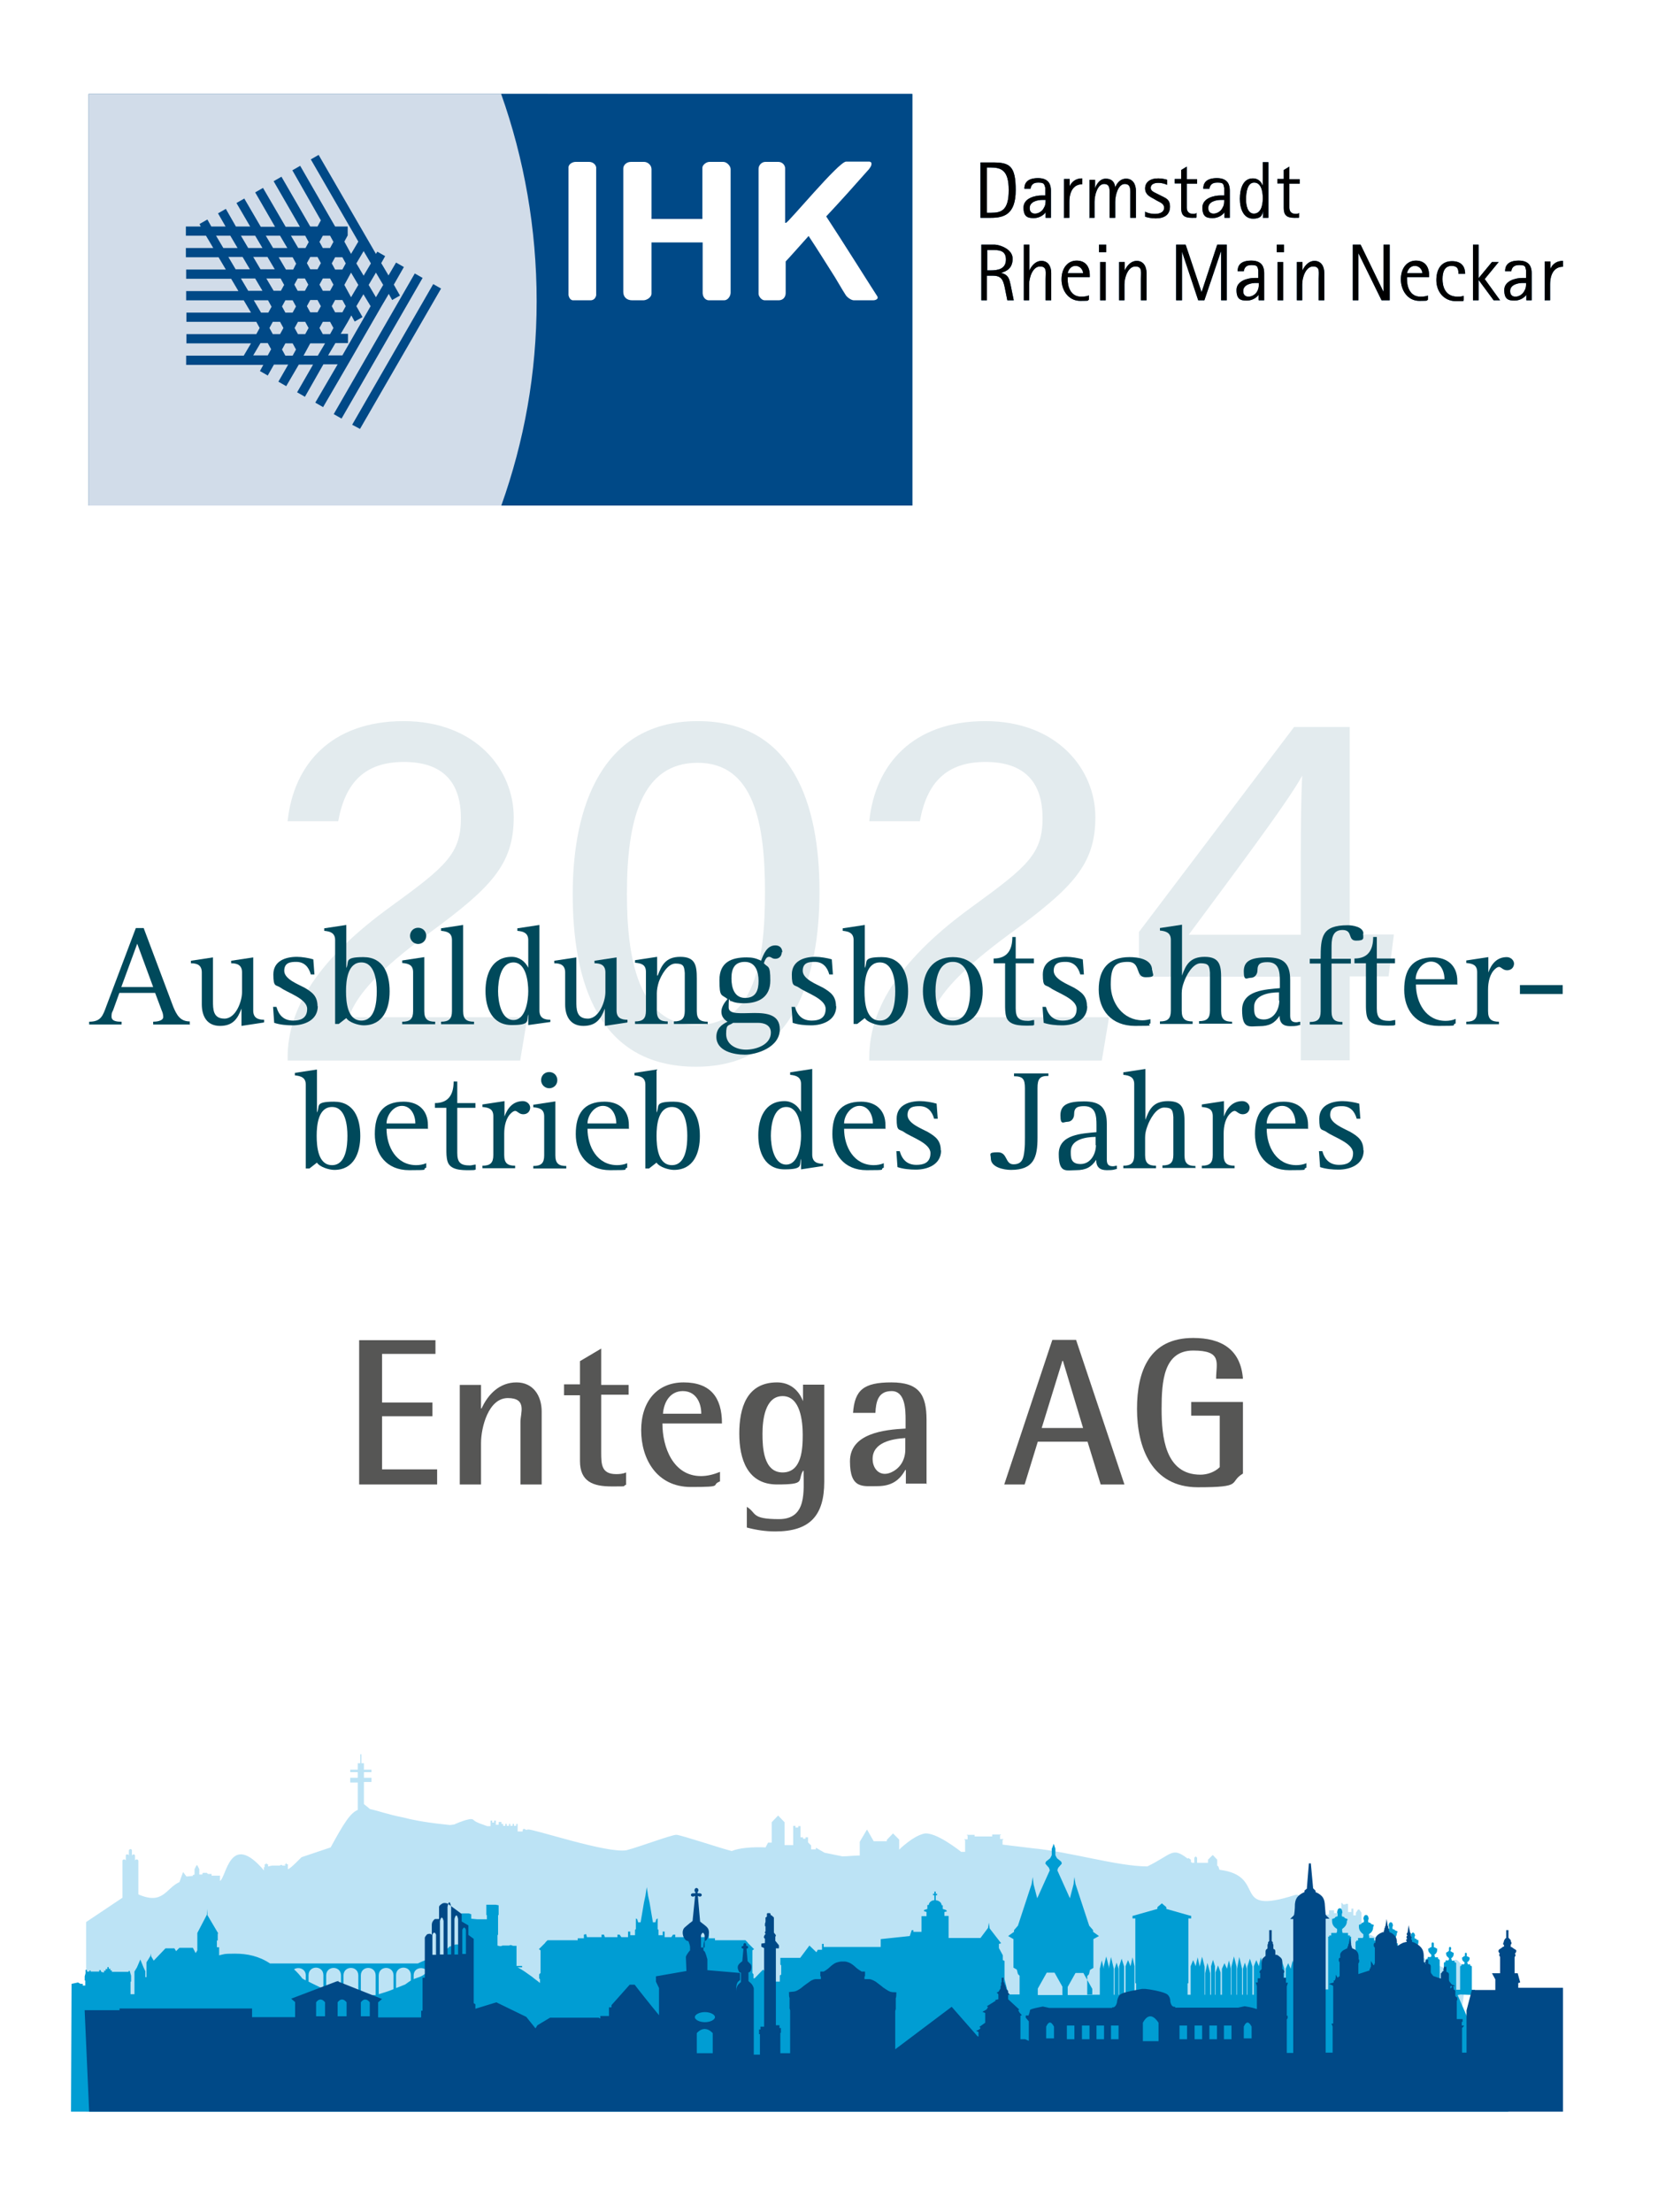 <?xml version="1.0" encoding="UTF-8"?>
<svg xmlns="http://www.w3.org/2000/svg" xmlns:xlink="http://www.w3.org/1999/xlink" id="Ebene_1" version="1.1" viewBox="0 0 593.2 791">
  <defs>
    <linearGradient id="Unbenannter_Verlauf" data-name="Unbenannter Verlauf" x1="-32.7" y1="808.5" x2="494.7" y2="452.5" gradientTransform="translate(5 1129) scale(1 -1)" gradientUnits="userSpaceOnUse">
      <stop offset="0" stop-color="#fff" stop-opacity="0"></stop>
      <stop offset=".5" stop-color="#fff" stop-opacity=".3"></stop>
      <stop offset="1" stop-color="#fff" stop-opacity="0"></stop>
    </linearGradient>
    <linearGradient id="Unbenannter_Verlauf_2" data-name="Unbenannter Verlauf 2" x1="72.7" y1="964.6" x2="600" y2="608.6" gradientTransform="translate(5 1129) scale(1 -1)" gradientUnits="userSpaceOnUse">
      <stop offset="0" stop-color="#fff" stop-opacity="0"></stop>
      <stop offset=".5" stop-color="#fff" stop-opacity=".3"></stop>
      <stop offset="1" stop-color="#fff" stop-opacity="0"></stop>
    </linearGradient>
    <linearGradient id="Unbenannter_Verlauf_3" data-name="Unbenannter Verlauf 3" x1="9.9" y1="871.5" x2="537.2" y2="515.5" gradientTransform="translate(5 1129) scale(1 -1)" gradientUnits="userSpaceOnUse">
      <stop offset="0" stop-color="#fff" stop-opacity="0"></stop>
      <stop offset=".5" stop-color="#fff" stop-opacity=".3"></stop>
      <stop offset="1" stop-color="#fff" stop-opacity="0"></stop>
    </linearGradient>
    <linearGradient id="Unbenannter_Verlauf_4" data-name="Unbenannter Verlauf 4" x1="19" y1="885" x2="546.3" y2="529" gradientTransform="translate(5 1129) scale(1 -1)" gradientUnits="userSpaceOnUse">
      <stop offset="0" stop-color="#fff" stop-opacity="0"></stop>
      <stop offset=".5" stop-color="#fff" stop-opacity=".3"></stop>
      <stop offset="1" stop-color="#fff" stop-opacity="0"></stop>
    </linearGradient>
    <linearGradient id="Unbenannter_Verlauf_5" data-name="Unbenannter Verlauf 5" x1="41.5" y1="918.3" x2="568.8" y2="562.3" gradientTransform="translate(5 1129) scale(1 -1)" gradientUnits="userSpaceOnUse">
      <stop offset="0" stop-color="#fff" stop-opacity="0"></stop>
      <stop offset=".5" stop-color="#fff" stop-opacity=".3"></stop>
      <stop offset="1" stop-color="#fff" stop-opacity="0"></stop>
    </linearGradient>
    <linearGradient id="Unbenannter_Verlauf_6" data-name="Unbenannter Verlauf 6" x1="18" y1="883.6" x2="545.4" y2="527.6" gradientTransform="translate(5 1129) scale(1 -1)" gradientUnits="userSpaceOnUse">
      <stop offset="0" stop-color="#fff" stop-opacity="0"></stop>
      <stop offset=".5" stop-color="#fff" stop-opacity=".3"></stop>
      <stop offset="1" stop-color="#fff" stop-opacity="0"></stop>
    </linearGradient>
    <clipPath id="clippath">
      <rect x="31.6" y="33.6" width="527.5" height="147.2" fill="none"></rect>
    </clipPath>
    <clipPath id="clippath-1">
      <rect x="31.6" y="33.6" width="527.5" height="147.2" fill="none"></rect>
    </clipPath>
    <clipPath id="clippath-2">
      <rect x="31.6" y="33.6" width="527.5" height="147.2" fill="none"></rect>
    </clipPath>
    <clipPath id="clippath-3">
      <rect x="31.6" y="33.6" width="527.5" height="147.2" fill="none"></rect>
    </clipPath>
    <clipPath id="clippath-4">
      <rect x="31.6" y="33.6" width="527.5" height="147.2" fill="none"></rect>
    </clipPath>
    <clipPath id="clippath-5">
      <rect x="31.6" y="33.6" width="527.5" height="147.2" fill="none"></rect>
    </clipPath>
    <clipPath id="clippath-6">
      <rect x="31.6" y="33.6" width="527.5" height="147.2" fill="none"></rect>
    </clipPath>
    <clipPath id="clippath-7">
      <rect x="31.6" y="33.6" width="527.5" height="147.2" fill="none"></rect>
    </clipPath>
    <clipPath id="clippath-8">
      <rect x="31.6" y="33.6" width="527.5" height="147.2" fill="none"></rect>
    </clipPath>
    <clipPath id="clippath-9">
      <rect x="31.6" y="33.6" width="527.5" height="147.2" fill="none"></rect>
    </clipPath>
    <clipPath id="clippath-10">
      <rect x="31.6" y="33.6" width="527.5" height="147.2" fill="none"></rect>
    </clipPath>
    <clipPath id="clippath-11">
      <rect x="31.6" y="33.6" width="527.5" height="147.2" fill="none"></rect>
    </clipPath>
    <clipPath id="clippath-12">
      <rect x="31.6" y="33.6" width="527.5" height="147.2" fill="none"></rect>
    </clipPath>
    <clipPath id="clippath-13">
      <rect x="31.6" y="33.6" width="527.5" height="147.2" fill="none"></rect>
    </clipPath>
    <clipPath id="clippath-14">
      <rect x="31.6" y="33.6" width="527.5" height="147.2" fill="none"></rect>
    </clipPath>
    <clipPath id="clippath-15">
      <rect x="31.6" y="33.6" width="527.5" height="147.2" fill="none"></rect>
    </clipPath>
    <clipPath id="clippath-16">
      <rect x="31.6" y="33.6" width="527.5" height="147.2" fill="none"></rect>
    </clipPath>
    <clipPath id="clippath-17">
      <rect x="31.6" y="33.6" width="527.5" height="147.2" fill="none"></rect>
    </clipPath>
    <clipPath id="clippath-18">
      <rect x="31.6" y="33.6" width="527.5" height="147.2" fill="none"></rect>
    </clipPath>
    <clipPath id="clippath-19">
      <rect x="31.6" y="33.6" width="527.5" height="147.2" fill="none"></rect>
    </clipPath>
    <clipPath id="clippath-20">
      <rect x="31.6" y="33.6" width="527.5" height="147.2" fill="none"></rect>
    </clipPath>
    <clipPath id="clippath-21">
      <rect x="31.6" y="33.6" width="527.5" height="147.2" fill="none"></rect>
    </clipPath>
    <clipPath id="clippath-22">
      <rect x="31.6" y="33.6" width="527.5" height="147.2" fill="none"></rect>
    </clipPath>
    <clipPath id="clippath-23">
      <rect x="31.6" y="33.6" width="527.5" height="147.2" fill="none"></rect>
    </clipPath>
    <clipPath id="clippath-24">
      <rect x="31.6" y="33.6" width="527.5" height="147.2" fill="none"></rect>
    </clipPath>
    <clipPath id="clippath-25">
      <rect x="31.6" y="33.6" width="527.5" height="147.2" fill="none"></rect>
    </clipPath>
    <clipPath id="clippath-26">
      <rect x="31.6" y="33.6" width="527.5" height="147.2" fill="none"></rect>
    </clipPath>
    <clipPath id="clippath-27">
      <rect x="31.7" y="33.6" width="527.5" height="147.2" fill="none"></rect>
    </clipPath>
    <clipPath id="clippath-28">
      <rect x="31.7" y="33.6" width="527.5" height="147.2" fill="none"></rect>
    </clipPath>
    <clipPath id="clippath-29">
      <rect x="31.6" y="33.6" width="527.5" height="147.2" fill="none"></rect>
    </clipPath>
    <clipPath id="clippath-30">
      <rect x="31.6" y="33.6" width="527.5" height="147.2" fill="none"></rect>
    </clipPath>
    <clipPath id="clippath-31">
      <rect x="31.6" y="33.6" width="527.5" height="147.2" fill="none"></rect>
    </clipPath>
    <clipPath id="clippath-32">
      <rect x="31.6" y="33.6" width="527.5" height="147.2" fill="none"></rect>
    </clipPath>
    <clipPath id="clippath-33">
      <rect x="31.6" y="33.6" width="527.5" height="147.2" fill="none"></rect>
    </clipPath>
    <clipPath id="clippath-34">
      <rect x="31.6" y="33.6" width="527.5" height="147.2" fill="none"></rect>
    </clipPath>
    <clipPath id="clippath-35">
      <rect x="31.6" y="33.6" width="527.5" height="147.2" fill="none"></rect>
    </clipPath>
    <clipPath id="clippath-36">
      <rect x="31.6" y="33.6" width="527.5" height="147.2" fill="none"></rect>
    </clipPath>
    <clipPath id="clippath-37">
      <rect x="31.6" y="33.6" width="527.5" height="147.2" fill="none"></rect>
    </clipPath>
    <clipPath id="clippath-38">
      <rect x="31.6" y="33.6" width="527.5" height="147.2" fill="none"></rect>
    </clipPath>
    <clipPath id="clippath-39">
      <rect x="31.6" y="33.6" width="527.5" height="147.2" fill="none"></rect>
    </clipPath>
    <clipPath id="clippath-40">
      <rect x="31.6" y="33.6" width="527.5" height="147.2" fill="none"></rect>
    </clipPath>
    <clipPath id="clippath-41">
      <rect x="31.6" y="33.6" width="527.5" height="147.2" fill="none"></rect>
    </clipPath>
    <clipPath id="clippath-42">
      <rect x="31.6" y="33.6" width="527.5" height="147.2" fill="none"></rect>
    </clipPath>
    <clipPath id="clippath-43">
      <rect x="31.6" y="33.6" width="527.5" height="147.2" fill="none"></rect>
    </clipPath>
    <clipPath id="clippath-44">
      <rect x="31.6" y="33.6" width="527.5" height="147.2" fill="none"></rect>
    </clipPath>
    <clipPath id="clippath-45">
      <rect x="31.6" y="33.6" width="527.5" height="147.2" fill="none"></rect>
    </clipPath>
    <clipPath id="clippath-46">
      <rect x="31.6" y="33.6" width="527.5" height="147.2" fill="none"></rect>
    </clipPath>
    <clipPath id="clippath-47">
      <rect x="31.6" y="33.6" width="527.5" height="147.2" fill="none"></rect>
    </clipPath>
    <clipPath id="clippath-48">
      <rect x="31.6" y="33.6" width="527.5" height="147.2" fill="none"></rect>
    </clipPath>
    <clipPath id="clippath-49">
      <rect x="31.6" y="33.6" width="527.5" height="147.2" fill="none"></rect>
    </clipPath>
    <clipPath id="clippath-50">
      <rect x="31.6" y="33.6" width="527.5" height="147.2" fill="none"></rect>
    </clipPath>
    <clipPath id="clippath-51">
      <rect x="31.6" y="33.6" width="527.5" height="147.2" fill="none"></rect>
    </clipPath>
    <clipPath id="clippath-52">
      <rect x="31.6" y="33.6" width="527.5" height="147.2" fill="none"></rect>
    </clipPath>
    <clipPath id="clippath-53">
      <rect x="31.6" y="33.6" width="527.5" height="147.2" fill="none"></rect>
    </clipPath>
    <clipPath id="clippath-54">
      <rect x="31.6" y="33.6" width="527.5" height="147.2" fill="none"></rect>
    </clipPath>
    <clipPath id="clippath-55">
      <rect x="31.6" y="33.6" width="527.5" height="147.2" fill="none"></rect>
    </clipPath>
    <clipPath id="clippath-56">
      <rect x="31.6" y="33.6" width="527.5" height="147.2" fill="none"></rect>
    </clipPath>
    <clipPath id="clippath-57">
      <rect x="31.6" y="33.6" width="527.5" height="147.2" fill="none"></rect>
    </clipPath>
  </defs>
  <rect x="-8" y="-11.1" width="608" height="812" fill="#fff"></rect>
  <g>
    <path d="M102.9,379.3v-1.1c0-17.9,11.4-35.6,37.2-54.2,19.4-14.1,24.8-18.7,24.8-31.4s-6.3-20.1-20.4-20.1-21,7.5-23.5,21.2h-18.1c2.1-20.3,15.6-35.8,41.5-35.8s39.4,17.4,39.4,34.3-7.9,25.2-30.8,41.9c-16.7,12.3-25.3,21.3-28.2,29.7h63.9l-2.6,15.5h-83.3,0Z" fill="#e3ebee"></path>
    <path d="M293.2,318.9c0,30.2-9.1,62.6-44.2,62.6s-44.1-30.5-44.1-61.8,10.6-61.8,44.7-61.8,43.6,29.8,43.6,60.9h0ZM224.3,319.6c0,22.5,3.8,47,24.8,47s24.6-23.2,24.6-47.6-3.9-46.2-24.1-46.2-25.3,20.7-25.3,46.8h0Z" fill="#e3ebee"></path>
    <path d="M311,379.3v-1.1c0-17.9,11.4-35.6,37.2-54.2,19.4-14.1,24.8-18.7,24.8-31.4s-6.3-20.1-20.4-20.1-21,7.5-23.5,21.2h-18.1c2.1-20.3,15.6-35.8,41.5-35.8s39.4,17.4,39.4,34.3-7.9,25.2-30.8,41.9c-16.7,12.3-25.3,21.3-28.2,29.7h63.9l-2.6,15.5h-83.3.1Z" fill="#e3ebee"></path>
    <path d="M465.4,379.3v-30h-57.9v-16l55.5-73.3h19.9v74.2h15.8l-1.9,15h-13.9v30h-17.6.1ZM465.4,305.9c0-9.9.1-20.8.5-28.5-5,9.4-27.7,39.4-40.6,56.9h40.1v-28.4Z" fill="#e3ebee"></path>
  </g>
  <g id="Layer_2" display="none">
    <g id="ohne_Rahmen">
      <g>
        <path d="M143.1,150.5c-3.9,0-6.9,1-9.1,3.1-2.1,2-3.2,5.1-3.2,9.1v.6c0,3.7,1,6.6,3.1,8.5s5.1,2.9,9.1,2.9,7.2-.9,9.2-2.9c2.1-1.9,3.1-4.7,3.1-8.5v-.6c0-4.1-1-7.2-3.1-9.2-2-2-5.1-3-9.1-3h0Z" fill="#fff"></path>
        <path d="M390.8,167.6c-3,.4-5.2.7-6.7,1.1-1.5.3-2.7.7-3.5,1.2-.7.4-1.3,1-1.8,1.6-.4.6-.6,1.3-.6,2.1,0,1.4.6,2.4,1.7,3.1,1.1.7,2.8,1,5,1s2.8-.1,4.1-.4c1.3-.3,2.5-.7,3.6-1.3,2.4-1.1,4.2-2.5,5.6-4.2,1.4-1.8,2-3.6,2-5.6v-1.6c-.8.7-2,1.3-3.6,1.7-1.5.6-3.4,1-5.8,1.3h0Z" fill="#fff"></path>
        <path d="M197.5,82.3c4.1,0,7.1-.9,9.1-2.7s3-4.6,3-8.2v-.4c0-4-1.1-7-3.1-8.9-2.1-2-5.1-3-8.9-3s-6.7,1-8.9,3.1c-2.1,2-3.2,4.9-3.2,8.7v.4c0,3.7,1,6.4,2.9,8.3,2.1,1.8,5.1,2.7,9.1,2.7h0Z" fill="#fff"></path>
        <path d="M126.5,82.3c4.1,0,7.1-.9,9.1-2.7s3-4.6,3-8.2v-.6c0-3.9-1-6.9-3-8.8-2-1.9-5-2.9-9-2.9s-6.9,1-9,3c-2.1,1.9-3.1,4.9-3.1,8.7v.6c0,3.6,1,6.3,3,8.2,2,1.8,5.1,2.7,9,2.7h0Z" fill="#fff"></path>
        <path d="M310.8,153.7c-2.2,2.1-3.3,5.1-3.3,9.1v.5c0,3.8,1,6.7,3,8.6,2,1.9,5.1,2.9,9.1,2.9s7.2-.9,9.2-2.9c2-1.9,3.1-4.7,3.1-8.5v-.5c0-4.2-1.1-7.2-3.2-9.3s-5.1-3.1-9-3.1-6.8,1.1-8.9,3.2h0Z" fill="#fff"></path>
        <path d="M593.2,0H0v791h593.2V0ZM491.1,136h21.5l13.2,29.8.3,1,.3-.9,13.1-29.9h20.8l-26.4,55.1c-2,4.3-3.9,7.7-5.7,10.4-1.7,2.6-3.6,4.6-5.5,6s-4.2,2.3-6.9,2.8-6,.7-10,.7h-10.2v-16.2h8.1c1.1,0,2.1-.1,3-.2.9-.1,1.7-.2,2.4-.5,1.3-.4,2.4-1,3.3-2,.9-1,1.8-2.3,2.6-4l.7-1.5-24.6-50.6h0ZM250.5,33h309.8v72.5H250.5V33ZM467.6,154.4c-1.4-2-3.9-3-7.5-3s-6.5,1.1-8.1,3.3c-1.6,2.1-2.4,5.4-2.4,9.7v24.9h-20.4v-53.3h17.3l1.9,10.7c1.6-3.6,4-6.5,7.3-8.7,3.3-2.3,7.5-3.4,12.6-3.4s12.5,2,16.2,6.1,5.6,9.6,5.6,16.7v31.9h-20.3v-26.2c-.2-3.8-.9-6.7-2.2-8.7h0ZM398.3,149.9c-1.2-.9-3.7-1.4-7.3-1.4s-7.1.6-8.9,1.8c-1.7,1.2-2.7,2.9-2.8,5.1h-20.7c.7-6.7,3.7-11.9,9-15.3,5.4-3.6,13-5.3,22.7-5.3s17.8,1.8,22.5,5.3c4.7,3.6,7.1,9.1,7.1,16.7v32.5h-17l-2-10.2c-1.9,3.4-4.8,6.2-8.7,8.4-3.9,2.2-9,3.3-15.3,3.3s-11.7-1.3-15-3.8c-3.3-2.6-4.9-6.2-4.9-10.8h0c0-3.2.6-5.9,2-8.1,1.4-2.3,3.4-4.1,6-5.4.8-.4,1.6-.8,2.4-1.1.9-.4,1.8-.7,2.7-1,1.8-.6,4-1,6.5-1.4s5.8-.7,9.7-1.1c1.9-.2,3.5-.4,4.8-.6,1.4-.2,2.7-.4,3.7-.6,2-.4,3.4-.8,4.2-1.4s1.2-1.3,1.2-2.3-.6-2.4-1.9-3.3h0ZM352.1,162.8v.6c0,2.9-.3,5.7-.9,8.2-.6,2.4-1.4,4.7-2.5,6.7-2.3,4-5.4,7-9.3,9s-8.1,3-12.8,3-8.9-.8-11.9-2.5c-3-1.6-5.3-3.9-6.9-6.8v26.5h-19.8v-71.5h17l1.6,9.6c1.8-3.4,4.4-6,7.7-7.9,3.4-1.9,7.6-2.9,12.5-2.9,7.6,0,13.8,2.4,18.4,7.2,4.6,4.6,6.9,11.6,6.9,20.8h0ZM239.4,146.4c1.6-3.6,3.9-6.4,7.2-8.4,3.2-2.1,7.2-3.2,11.9-3.2,7,0,12.2,2.1,15.5,6.1,3.4,4.1,5.1,9.7,5.1,16.9v31.5h-20.1v-25.5c0-3.7-.6-6.7-1.8-9-1.1-2.3-3.5-3.4-7.2-3.4s-5.7,1.2-7,3.6c-1.2,2.4-1.9,5.5-1.9,9.4v25h-20v-25.9c0-1.2-.1-2.3-.2-3.3-.1-1-.2-2-.5-2.9-.4-1.8-1.3-3.2-2.5-4.2s-3.1-1.6-5.5-1.6c-3.5,0-5.9,1.2-7.3,3.7-1.4,2.4-2.1,5.7-2.1,9.8v24.4h-20.2v-53.4h17.1l1.8,10.1c1.6-3.4,3.9-6.2,7-8.3,3.2-2.1,7.1-3.2,11.8-3.2s9,1,12,3.1c3.3,2.1,5.6,4.9,6.9,8.7h0ZM166.2,45h16.8l1.6,9.2c1.8-3.2,4.3-5.8,7.7-7.6s7.5-2.7,12.4-2.7c7.6,0,13.6,2.3,18.2,6.9,4.6,4.5,6.9,11.2,6.9,20v.6c0,2.8-.3,5.4-.9,7.8-.6,2.3-1.4,4.5-2.5,6.4-2.3,3.8-5.4,6.7-9.2,8.7-3.8,1.9-8,2.9-12.6,2.9s-8.8-.8-11.8-2.4c-2.9-1.6-5.2-3.8-6.8-6.5v25.5h-19.6l-.2-68.8h0ZM171.6,147.7c2.6,4.2,3.9,9.2,3.9,15.1v.7c0,8.6-2.8,15.3-8.5,20.1-5.6,4.8-13.7,7.2-24.2,7.2s-19.5-2.4-24.7-7.2-7.8-11.5-7.8-20.2v-.7c0-2.9.3-5.7,1-8.2s1.7-4.8,3-6.9c2.7-4.2,6.6-7.4,11.5-9.6,4.9-2.3,10.7-3.4,17.2-3.4s6.5.3,9.3.8c2.9.6,5.6,1.4,8,2.6,5,2.2,8.7,5.4,11.3,9.7h0ZM109.5,47c4.9-2.2,10.6-3.3,17.1-3.3s6.4.3,9.2.8c2.9.5,5.5,1.3,7.9,2.5,4.9,2.1,8.6,5.2,11.2,9.3,2.6,4,3.9,8.8,3.9,14.5v.7c0,8.2-2.8,14.7-8.4,19.3-5.5,4.7-13.5,7-24,7s-19.3-2.3-24.5-6.9-7.8-11.1-7.8-19.4v-.7c0-2.8.3-5.4,1-7.8.7-2.4,1.7-4.6,2.9-6.6,2.9-4.2,6.7-7.3,11.5-9.4h0ZM36.9,33h60v17h-20.1v46.2h-20.3v-46.2h-19.6s0-17,0-17ZM33,155c0-3.6.4-6.8,1.1-9.8s1.9-5.7,3.5-8.2c3-5,7.2-8.7,12.7-11.2,5.5-2.6,11.8-3.9,19-3.9s6.5.3,9.5.8,5.7,1.2,8.3,2.2c5.2,2.1,9.2,5.2,12.3,9.4,3.1,4.2,4.9,9.4,5.5,15.8v.8h-22v-.5c-.4-3.4-1.7-6.1-3.9-8-2.2-2-5.5-2.9-9.8-2.9s-8.7,1.3-11.3,3.9c-2.6,2.6-3.9,6.5-3.9,11.9v2.4c0,5.1,1.3,9,3.8,11.5s6.2,3.8,11.1,3.8,8-1,10.2-3c2.2-2.1,3.5-5,3.9-8.6v-.5h22v.6c-.7,9.8-4.2,17.1-10.5,22s-15,7.4-26.1,7.4-19.9-2.6-26.1-7.8c-6.2-5.2-9.3-13.4-9.3-24.6v-3.5h0ZM33,459v-228.3h527.3v356H33v-127.7h0ZM34.6,756.3v-148.3h524v148.3H34.6Z" fill="#fff"></path>
        <path d="M558.6,608H34.6v148.3h524v-148.3h0ZM415.4,704.7v-30.1c0-1,.8-1.9,1.9-1.9h11.4c1,0,1.9.8,1.9,1.9v28.4c.1,3.9,3.3,7.1,7.3,7.1h4.3c4,0,7.3-3.3,7.3-7.3v-16.4h0v-11.8c0-1,.8-1.9,1.9-1.9h11.4c1,0,1.9.8,1.9,1.9v30.5c0,8.8-6.3,16.3-15.1,18.8-2.1.6-4.3.9-6.5.9h-6.1c-2.3,0-4.5-.3-6.5-.9-3.4-1-6.3-2.7-8.8-4.8-3.9-3.5-6.3-8.3-6.3-13.7v-.7h0ZM177.9,692.5v17.8c0,1-.8,1.9-1.9,1.9h-11.4c-.7,0-1.3-.4-1.6-1-.1-.3-.2-.6-.2-.9v-15.5c0-4-3.3-7.3-7.3-7.3h-4.3c-4,0-7.3,3.3-7.3,7.3h0v15.5c0,1-.8,1.9-1.9,1.9h-11.4c-1,0-1.9-.8-1.9-1.9v-68.9c0-1,.8-1.9,1.9-1.9h11.4c1,0,1.9.8,1.9,1.9v32.2c2.1-.6,4.3-.9,6.6-.9h5c4,0,7.3-3.3,7.3-7.3v-2.7h0v-.7c0-1,.8-1.9,1.9-1.9h11.3c1,0,1.8.8,1.9,1.8h0v.9h0v4.6h0v.5c0,4.7-1.8,8.9-4.8,12.3,3,3.4,4.8,7.7,4.8,12.3h0ZM235.6,705.1c0,8.8-6.3,16.3-15.1,18.8-2.1.6-4.3.9-6.6.9h-5.7c-2.3,0-4.5-.3-6.5-.9-3.4-1-6.3-2.7-8.8-4.8-3.9-3.5-6.3-8.3-6.3-13.7v-30.8c0-1,.8-1.9,1.9-1.9h11.4c1,0,1.9.8,1.9,1.9v28.4c.1,3.9,3.3,7.1,7.3,7.1h4.3c4,0,7.3-3.3,7.3-7.3v-16.4h0v-11.8c0-1,.8-1.9,1.9-1.9h11.4c1,0,1.9.8,1.9,1.9v30.5h-.3,0ZM292.1,680.2v30.1c0,1-.8,1.9-1.9,1.9h-11.4c-1,0-1.9-.8-1.9-1.9v-28.3c-.1-3.9-3.3-7.1-7.3-7.1h-4.3c-4,0-7.3,3.3-7.3,7.3v16.4h0v11.8c0,1-.8,1.9-1.9,1.9h-11.1c-1,0-1.9-.8-1.9-1.9v-30.5c0-8.8,6.3-16.3,15.1-18.8,2.1-.6,4.3-.9,6.5-.9h5.7c2.3,0,4.5.3,6.5.9,3.4,1,6.3,2.7,8.8,4.8,3.9,3.5,6.3,8.3,6.3,13.7v.3c.2,0,.2.2.1.3h0ZM350,705.1c0,8.8-6.3,16.3-15.1,18.8-2.1.6-4.3.9-6.5.9h-5.7c-2.3,0-4.5-.3-6.5-.9-3.4-1-6.3-2.7-8.8-4.8-3.9-3.5-6.3-8.3-6.3-13.7v-30.8c0-1,.8-1.9,1.9-1.9h11.4c1,0,1.9.8,1.9,1.9v28.4c.1,3.9,3.3,7.1,7.3,7.1h4.3c4,0,7.3-3.3,7.3-7.3v-16.4h0v-11.8c0-1,.8-1.9,1.9-1.9h11.4c1,0,1.9.8,1.9,1.9l-.4,30.5h0ZM404.7,712.2h-11.4c-1,0-1.9-.8-1.9-1.9v-28.3c-.1-3.9-3.3-7.1-7.3-7.1h-4.3c-4,0-7.3,3.3-7.3,7.3v16.4h0v11.8c0,1-.8,1.9-1.9,1.9h-11.4c-1,0-1.9-.8-1.9-1.9v-30.5c0-8.8,6.3-16.3,15.1-18.8,2.1-.6,4.3-.9,6.5-.9h5.7c2.3,0,4.5.3,6.5.9,3.4,1,6.3,2.7,8.8,4.8,3.9,3.5,6.3,8.3,6.3,13.7v30.8c.3,1-.5,1.8-1.5,1.8h0Z" fill="#102b69"></path>
        <path d="M233.7,672.7h-11.4c-1,0-1.9.8-1.9,1.9v11.8h0v16.4c0,4-3.2,7.3-7.3,7.3h-4.3c-3.9,0-7.2-3.2-7.3-7.1v-28.4c0-1-.8-1.9-1.9-1.9h-11.4c-1,0-1.9.8-1.9,1.9v30.8c.1,5.3,2.5,10.2,6.3,13.7,2.4,2.2,5.4,3.9,8.8,4.8,2.1.6,4.3.9,6.5.9h5.7c2.3,0,4.5-.3,6.6-.9,8.8-2.5,15.1-10,15.1-18.8v-30.5c.3-1.1-.6-1.9-1.6-1.9h0Z" fill="#fff"></path>
        <path d="M348.1,672.7h-11.4c-1,0-1.9.8-1.9,1.9v11.8h0v16.4c0,4-3.2,7.3-7.3,7.3h-4.3c-4,0-7.2-3.2-7.3-7.1v-28.4c0-1-.8-1.9-1.9-1.9h-11.4c-1,0-1.9.8-1.9,1.9v30.8c.1,5.3,2.5,10.2,6.3,13.7,2.4,2.2,5.4,3.9,8.8,4.8,2.1.6,4.3.9,6.5.9h5.7c2.3,0,4.5-.3,6.5-.9,8.8-2.5,15.1-10,15.1-18.8v-30.5c.4-1.1-.5-1.9-1.5-1.9h0Z" fill="#fff"></path>
        <path d="M421.7,719c2.4,2.2,5.4,3.9,8.8,4.8,2.1.6,4.3.9,6.5.9h5.7c2.3,0,4.5-.3,6.5-.9,8.8-2.5,15.1-10,15.1-18.8v-30.5c0-1-.8-1.9-1.9-1.9h-11.4c-1,0-1.9.8-1.9,1.9v11.8h0v16.4c0,4-3.2,7.3-7.3,7.3h-4.3c-4,0-7.2-3.2-7.3-7.1v-28.4c0-1-.8-1.9-1.9-1.9h-11.4c-1,0-1.9.8-1.9,1.9v30.8c.4,5.4,2.8,10.2,6.7,13.7h0Z" fill="#fff"></path>
        <path d="M285.8,665.8c-2.4-2.2-5.4-3.9-8.8-4.8-2.1-.6-4.3-.9-6.5-.9h-5.7c-2.3,0-4.5.3-6.5.9-8.8,2.5-15.1,10-15.1,18.8v30.5c0,1,.8,1.9,1.9,1.9h11.4c1,0,1.9-.8,1.9-1.9v-11.8h0v-16.4c0-4,3.2-7.3,7.3-7.3h4.3c4,0,7.2,3.2,7.3,7.1v28.4c0,1,.8,1.9,1.9,1.9h11.4c1,0,1.9-.8,1.9-1.9v-30.8c-.4-5.3-2.8-10.1-6.7-13.7h0Z" fill="#fff"></path>
        <path d="M406.5,680.2v-.7c-.1-5.3-2.5-10.2-6.3-13.7-2.4-2.2-5.4-3.9-8.8-4.8-2.1-.6-4.3-.9-6.5-.9h-5.7c-2.3,0-4.5.3-6.5.9-8.8,2.5-15.1,10-15.1,18.8v30.5c0,1,.8,1.9,1.9,1.9h11.4c1,0,1.9-.8,1.9-1.9v-11.8h0v-16.4c0-4,3.2-7.3,7.3-7.3h4.3c4,0,7.2,3.2,7.3,7.1v28.4c0,1,.8,1.9,1.9,1.9h11.4c1,0,1.9-.8,1.9-1.9l-.4-30.1h0Z" fill="#fff"></path>
        <path d="M177.9,667.5h0v-4.6h0v-.8h0c-.1-1.1-.9-1.9-1.9-1.9h-11.4c-1,0-1.9.8-1.9,1.9v.8h0v2.7c0,4-3.2,7.3-7.3,7.3h-5c-2.3,0-4.5.3-6.6.9v-32.2c0-1-.8-1.9-1.9-1.9h-11.4c-1,0-1.9.8-1.9,1.9v68.9c0,1,.8,1.9,1.9,1.9h11.4c1,0,1.9-.8,1.9-1.9v-15.5h0c0-4,3.2-7.3,7.3-7.3h4.3c4,0,7.3,3.3,7.3,7.3v15.5c0,.3.1.6.2.9.3.6.9,1,1.6,1h11.5c1,0,1.9-.8,1.9-1.9v-17.8c0-4.7-1.8-8.9-4.8-12.3,3-3.4,4.8-7.7,4.8-12.3v-.6h0Z" fill="#fff"></path>
        <path d="M155.4,443.6h.1c0-.1,77.4-133.1,77.4-133.1,9.7-16.8,3.9-38.2-12.9-47.9-16.8-9.7-38.2-3.9-47.9,12.9h-.1c0,.1-77.4,133.1-77.4,133.1-14.3,24.7-36.5,42-61.6,50.5v127.6h147.5c-41.3-34.6-53-94.9-25.1-143.1h0Z" fill="#102b69"></path>
        <path d="M155.4,443.6h.1c0-.1,77.4-133.1,77.4-133.1,9.7-16.8,3.9-38.2-12.9-47.9-16.8-9.7-38.2-3.9-47.9,12.9h-.1c0,.1-77.4,133.1-77.4,133.1-14.3,24.7-36.5,42-61.6,50.5v127.6h147.5c-41.3-34.6-53-94.9-25.1-143.1h0Z" fill="url(#Unbenannter_Verlauf)"></path>
        <path d="M300.3,349.5h-.1c0,.1-77.4,133.1-77.4,133.1-9.7,16.8-3.9,38.2,12.9,47.9,16.8,9.7,38.2,3.9,47.9-12.9h.1l77.4-133.1c31.2-54,100.4-72.5,154.4-41.3,20.1,11.6,35.3,28.5,44.8,47.8v-160.3h-263.5c22.8,34.6,25.6,80.5,3.5,118.8h0Z" fill="#102b69"></path>
        <path d="M300.3,349.5h-.1c0,.1-77.4,133.1-77.4,133.1-9.7,16.8-3.9,38.2,12.9,47.9,16.8,9.7,38.2,3.9,47.9-12.9h.1l77.4-133.1c31.2-54,100.4-72.5,154.4-41.3,20.1,11.6,35.3,28.5,44.8,47.8v-160.3h-263.5c22.8,34.6,25.6,80.5,3.5,118.8h0Z" fill="url(#Unbenannter_Verlauf_2)"></path>
        <path d="M108.1,230.7H33v128.8l71.6-123.1c1.1-2,2.2-3.8,3.5-5.7h0Z" fill="#102b69"></path>
        <path d="M108.1,230.7H33v128.8l71.6-123.1c1.1-2,2.2-3.8,3.5-5.7h0Z" fill="url(#Unbenannter_Verlauf_3)"></path>
        <path d="M476.4,410.7c-16.8-9.7-38.2-3.9-47.9,12.9h-.1c0,.1-77.4,133.1-77.4,133.1-6.8,11.7-15.3,21.8-25.1,30h88.8l74.5-128.1c9.8-16.8,4-38.2-12.8-47.9h0Z" fill="#102b69"></path>
        <path d="M476.4,410.7c-16.8-9.7-38.2-3.9-47.9,12.9h-.1c0,.1-77.4,133.1-77.4,133.1-6.8,11.7-15.3,21.8-25.1,30h88.8l74.5-128.1c9.8-16.8,4-38.2-12.8-47.9h0Z" fill="url(#Unbenannter_Verlauf_4)"></path>
        <path d="M556.7,497.7l-51.7,89h55.3v-95.6c-1.1,2.2-2.2,4.4-3.5,6.5h0Z" fill="#102b69"></path>
        <path d="M556.7,497.7l-51.7,89h55.3v-95.6c-1.1,2.2-2.2,4.4-3.5,6.5h0Z" fill="url(#Unbenannter_Verlauf_5)"></path>
        <path d="M94.6,408.6l77.4-133h.1c9.7-16.9,31.1-22.7,47.9-13,16.8,9.7,22.6,31.1,12.9,47.9l-77.4,133h-.1c-27.9,48.3-16.1,108.6,25.1,143.2h145.5c9.8-8.2,18.3-18.3,25.1-30l77.4-133h.1c9.7-16.9,31.1-22.6,47.9-13,16.8,9.7,22.5,31.1,12.9,47.9l-74.5,128.1h90.1l51.7-89h0c1.2-2.3,2.4-4.4,3.5-6.6v-100.1c-9.5-19.4-24.7-36.2-44.8-47.8-54-31.2-123.2-12.7-154.4,41.3l-77.4,133h-.1c-9.7,16.9-31.1,22.6-47.9,13-16.8-9.7-22.6-31.1-12.9-47.9l77.4-133h.1c22.1-38.4,19.3-84.3-3.5-118.9H108.1c-1.2,1.9-2.4,3.8-3.5,5.7l-71.6,123.1v99.5c25.1-8.4,47.3-25.7,61.6-50.4h0Z" fill="#102b69"></path>
        <path d="M94.6,408.6l77.4-133h.1c9.7-16.9,31.1-22.7,47.9-13,16.8,9.7,22.6,31.1,12.9,47.9l-77.4,133h-.1c-27.9,48.3-16.1,108.6,25.1,143.2h145.5c9.8-8.2,18.3-18.3,25.1-30l77.4-133h.1c9.7-16.9,31.1-22.6,47.9-13,16.8,9.7,22.5,31.1,12.9,47.9l-74.5,128.1h90.1l51.7-89h0c1.2-2.3,2.4-4.4,3.5-6.6v-100.1c-9.5-19.4-24.7-36.2-44.8-47.8-54-31.2-123.2-12.7-154.4,41.3l-77.4,133h-.1c-9.7,16.9-31.1,22.6-47.9,13-16.8-9.7-22.6-31.1-12.9-47.9l77.4-133h.1c22.1-38.4,19.3-84.3-3.5-118.9H108.1c-1.2,1.9-2.4,3.8-3.5,5.7l-71.6,123.1v99.5c25.1-8.4,47.3-25.7,61.6-50.4h0Z" fill="#fff" opacity=".5"></path>
        <path d="M94.6,408.6l77.4-133h.1c9.7-16.9,31.1-22.7,47.9-13,16.8,9.7,22.6,31.1,12.9,47.9l-77.4,133h-.1c-27.9,48.3-16.1,108.6,25.1,143.2h145.5c9.8-8.2,18.3-18.3,25.1-30l77.4-133h.1c9.7-16.9,31.1-22.6,47.9-13,16.8,9.7,22.5,31.1,12.9,47.9l-74.5,128.1h90.1l51.7-89h0c1.2-2.3,2.4-4.4,3.5-6.6v-100.1c-9.5-19.4-24.7-36.2-44.8-47.8-54-31.2-123.2-12.7-154.4,41.3l-77.4,133h-.1c-9.7,16.9-31.1,22.6-47.9,13-16.8-9.7-22.6-31.1-12.9-47.9l77.4-133h.1c22.1-38.4,19.3-84.3-3.5-118.9H108.1c-1.2,1.9-2.4,3.8-3.5,5.7l-71.6,123.1v99.5c25.1-8.4,47.3-25.7,61.6-50.4h0Z" fill="url(#Unbenannter_Verlauf_6)"></path>
        <path d="M405.9,52.7c-5,0-8.9,1.4-11.6,4.1-2.7,2.7-4,6.9-4,12.5v1.4c0,5.4,1.3,9.4,4,12,2.7,2.7,6.5,4,11.6,4s8.8-1.2,11.6-3.7c2.7-2.5,4.1-6.6,4.1-12.2v-1.4c0-5.8-1.4-10-4.1-12.7-2.7-2.6-6.6-4-11.6-4h0Z" fill="#102b69"></path>
        <path d="M560.3,33H250.5v72.5h309.8V33ZM372.4,85.4v10.2h-49.3v-7.8c0-3,.6-5.6,1.8-7.7,1.2-2.1,2.8-3.8,4.9-5.2,2.1-1.3,4.5-2.5,7.1-3.4,2.7-.9,5.5-1.7,8.6-2.5,1.6-.4,3.2-.8,4.6-1.2,1.4-.4,2.7-.8,3.9-1.2,2.4-.8,4.3-1.8,5.6-2.9,1.3-1.1,2-2.5,2-4.2s-.9-4.2-2.8-5.5c-1.9-1.2-4.9-1.8-9.1-1.8s-8.5.9-10.9,2.7-3.6,4.5-3.6,8.2v.7h-11.4v-.8c0-6.4,2.2-11.3,6.5-14.9,4.4-3.5,10.9-5.3,19.5-5.3s5.2.2,7.4.5c2.2.4,4.1.9,5.8,1.6,3.4,1.4,5.9,3.4,7.5,5.9s2.4,5.4,2.4,8.5-.2,3.2-.6,4.6-1.1,2.6-2,3.7c-1.7,2.1-4.2,3.9-7.4,5.3s-7,2.7-11.5,3.8c-5.1,1.3-9,2.6-11.6,3.7s-4,2.8-4.2,4.9h36.8ZM433.1,71.1c0,2.8-.3,5.5-.9,7.9s-1.5,4.6-2.6,6.4c-2.3,3.8-5.5,6.7-9.6,8.6s-8.8,2.9-14.2,2.9-5.3-.2-7.8-.7-4.6-1.2-6.7-2.1c-4.1-1.9-7.2-4.7-9.4-8.6s-3.3-8.7-3.3-14.6v-2c0-2.8.3-5.4.9-7.8s1.4-4.5,2.5-6.5c2.3-3.9,5.5-6.9,9.5-9s8.8-3.1,14.2-3.1,5.2.2,7.5.8,4.5,1.3,6.6,2.3c4.1,2,7.3,4.9,9.7,8.8,2.3,3.9,3.5,8.7,3.5,14.3v2.4h0ZM487.6,85.4v10.2h-49.3v-7.8c0-3,.6-5.6,1.8-7.7,1.2-2.1,2.8-3.8,4.9-5.2,2.1-1.3,4.5-2.5,7.1-3.4,2.7-.9,5.5-1.7,8.6-2.5,1.6-.4,3.2-.8,4.6-1.2,1.4-.4,2.7-.8,3.9-1.2,2.4-.8,4.3-1.8,5.6-2.9,1.3-1.1,2-2.5,2-4.2s-.9-4.2-2.8-5.5c-1.9-1.2-4.9-1.8-9.1-1.8s-8.5.9-10.9,2.7-3.6,4.5-3.6,8.2v.7h-11.4v-.8c0-6.4,2.2-11.3,6.5-14.9,4.4-3.5,10.9-5.3,19.5-5.3s5.2.2,7.4.5c2.2.4,4.1.9,5.8,1.6,3.4,1.4,5.9,3.4,7.5,5.9s2.4,5.4,2.4,8.5-.2,3.2-.6,4.6-1.1,2.6-2,3.7c-1.7,2.1-4.2,3.9-7.4,5.3s-7,2.7-11.5,3.8c-5.1,1.3-9,2.6-11.6,3.7s-4,2.8-4.2,4.9h36.8ZM536.7,92.1c-4.5,3.2-10.8,4.8-18.7,4.8s-14.6-1.5-18.5-4.6-6.1-7.4-6.4-12.9h12.1v.2c.3,2.4,1.5,4.3,3.8,5.7,2.2,1.4,5.5,2.1,9.8,2.1s7.7-.7,10-2.2,3.5-3.7,3.5-6.8-1.1-5.3-3.3-6.7c-2.2-1.4-5-2.1-8.6-2.1s-6.5.5-9,1.4c-2.5,1-4.5,2.2-6.1,3.6l-1.2.8-10.4-3.3,4.2-28h43.1v.3c0,1.4,0,2.6-.2,3.7s-.4,1.9-.7,2.6c-.7,1.3-1.9,2.2-3.7,2.6s-4.5.6-8.1.6h-21.9c-.3,1.9-.6,4.1-.9,6.5s-.6,4.5-.9,6.4c1.8-1.7,4.2-3.2,7.2-4.3,3-1.1,6.5-1.7,10.7-1.7,6.6,0,11.8,1.5,15.5,4.5s5.6,7.5,5.6,13.5-2.4,10.2-6.9,13.4h0Z" fill="#102b69"></path>
        <path d="M537.9,64.8c-3.7-3-8.9-4.5-15.5-4.5s-7.7.6-10.6,1.7c-3,1.2-5.4,2.6-7.2,4.4.3-1.9.6-4,.9-6.4s.6-4.5.9-6.5h21.9c3.6,0,6.3-.2,8.1-.6,1.8-.4,3.1-1.3,3.7-2.6.3-.7.5-1.5.7-2.6s.2-2.3.2-3.7v-.3h-43l-4.2,28,10.3,3.2,1.2-.8c1.6-1.4,3.6-2.6,6.1-3.6,2.5-1,5.5-1.4,9-1.4s6.5.7,8.6,2.1,3.3,3.6,3.3,6.7-1.2,5.3-3.5,6.8-5.7,2.2-10,2.2-7.6-.7-9.8-2.1-3.5-3.3-3.8-5.7v-.2h-12.2c.3,5.7,2.5,10,6.4,13,3.9,3.1,10.1,4.6,18.5,4.6s14.2-1.6,18.7-4.8c4.5-3.2,6.8-7.7,6.8-13.7s-1.8-10.2-5.5-13.2h0Z" fill="#fff"></path>
        <path d="M339.8,80.5c2.6-1.1,6.5-2.3,11.6-3.7,4.4-1.2,8.3-2.4,11.5-3.8s5.7-3.2,7.4-5.3c.9-1.1,1.5-2.4,2-3.7s.6-2.9.6-4.6c0-3.2-.8-6-2.4-8.5s-4.1-4.5-7.5-5.9c-1.7-.7-3.6-1.3-5.8-1.6-2.2-.4-4.7-.5-7.4-.5-8.6,0-15.1,1.8-19.5,5.3s-6.5,8.5-6.5,14.9v.8h11.4v-.7c0-3.6,1.2-6.3,3.6-8.1s6-2.7,10.9-2.7,7.2.6,9.1,1.8,2.8,3.1,2.8,5.5-.6,3.1-2,4.2c-1.3,1.1-3.2,2-5.6,2.9-1.2.4-2.5.8-3.9,1.2-1.4.4-2.9.8-4.6,1.2-3,.7-5.9,1.6-8.6,2.5s-5.1,2.1-7.1,3.4c-2.1,1.4-3.7,3.1-4.9,5.2-1.2,2.1-1.8,4.6-1.8,7.7v7.8h49.3v-10.4h-36.8c.2-2.1,1.6-3.8,4.2-4.9h0Z" fill="#fff"></path>
        <path d="M420,45.8c-2-1-4.2-1.8-6.6-2.3-2.3-.5-4.8-.8-7.5-.8-5.4,0-10.1,1-14.2,3.1-4.1,2-7.3,5-9.5,9-1.1,1.9-2,4.1-2.5,6.5-.6,2.4-.9,5-.9,7.8v2c0,5.9,1.1,10.8,3.3,14.6,2.2,3.8,5.3,6.7,9.4,8.6,2,.9,4.2,1.6,6.7,2.1s5,.7,7.8.7c5.4,0,10.1-.9,14.2-2.9s7.3-4.8,9.6-8.6c1.2-1.9,2-4,2.6-6.4s.9-5.1.9-7.9v-2.3c0-5.7-1.2-10.4-3.5-14.3-2.5-4-5.7-6.9-9.8-8.9h0ZM421.5,70.8c0,5.7-1.4,9.7-4.1,12.2s-6.6,3.7-11.6,3.7-8.9-1.3-11.6-4-4-6.7-4-12v-1.4c0-5.6,1.3-9.8,4-12.5s6.5-4.1,11.6-4.1,8.9,1.3,11.6,4,4.1,6.9,4.1,12.7v1.4h0Z" fill="#fff"></path>
        <path d="M455,80.5c2.6-1.1,6.5-2.3,11.6-3.7,4.4-1.2,8.3-2.4,11.5-3.8s5.7-3.2,7.4-5.3c.9-1.1,1.5-2.4,2-3.7.4-1.4.6-2.9.6-4.6,0-3.2-.8-6-2.4-8.5s-4.1-4.5-7.5-5.9c-1.7-.7-3.6-1.3-5.8-1.6-2.2-.4-4.7-.5-7.4-.5-8.6,0-15.1,1.8-19.5,5.3s-6.5,8.5-6.5,14.9v.8h11.4v-.7c0-3.6,1.2-6.3,3.6-8.1s6-2.7,10.9-2.7,7.2.6,9.1,1.8,2.8,3.1,2.8,5.5-.6,3.1-2,4.2c-1.3,1.1-3.2,2-5.6,2.9-1.2.4-2.5.8-3.9,1.2-1.4.4-2.9.8-4.6,1.2-3,.7-5.9,1.6-8.6,2.5s-5.1,2.1-7.1,3.4c-2.1,1.4-3.7,3.1-4.9,5.2-1.2,2.1-1.8,4.6-1.8,7.7v7.8h49.3v-10.4h-36.8c.2-2.1,1.6-3.8,4.2-4.9h0Z" fill="#fff"></path>
        <polygon points="56.5 96.2 76.8 96.2 76.8 50 96.9 50 96.9 33 36.9 33 36.9 50 56.5 50 56.5 96.2"></polygon>
        <path d="M94.2,70.7v.7c0,8.3,2.6,14.8,7.8,19.4s13.3,6.9,24.4,6.9,18.4-2.3,24-7c5.6-4.7,8.4-11.1,8.4-19.3v-.7c0-5.7-1.3-10.5-3.9-14.5-2.6-4.1-6.3-7.2-11.2-9.3-2.4-1.1-5-1.9-7.9-2.5-2.8-.5-5.9-.8-9.2-.8-6.5,0-12.2,1.1-17.1,3.3-4.9,2.1-8.6,5.2-11.3,9.3-1.3,2-2.3,4.2-2.9,6.6-.8,2.5-1.1,5.1-1.1,7.9h0ZM114.4,70.7c0-3.9,1.1-6.8,3.1-8.7,2.2-2,5.2-3,9-3s7.1,1,9,2.9c2,1.9,3,4.9,3,8.8v.6c0,3.7-1,6.4-3,8.2s-5.1,2.7-9.1,2.7-6.9-.9-9-2.7c-2-1.9-3-4.6-3-8.2v-.6h0Z"></path>
        <path d="M185.8,88.4c1.6,2.8,3.9,4.9,6.8,6.5,3,1.6,6.9,2.4,11.8,2.4s8.8-1,12.6-2.9c3.9-1.9,6.9-4.8,9.2-8.7,1.1-1.9,1.9-4.1,2.5-6.4.6-2.4.9-5,.9-7.8v-.6c0-8.8-2.3-15.5-6.9-20-4.6-4.6-10.6-6.9-18.2-6.9s-9,.9-12.4,2.7c-3.3,1.8-5.9,4.3-7.7,7.6l-1.4-9.3h-16.8v68.8h19.6v-25.4h0ZM185.5,70.8c0-3.8,1.1-6.7,3.2-8.7,2.1-2.1,5.1-3.1,8.9-3.1s6.9,1,8.9,3c2.1,1.9,3.1,4.9,3.1,8.9v.4c0,3.7-1,6.4-3,8.2s-5.1,2.7-9.1,2.7-7-.9-9-2.7c-2-1.9-2.9-4.7-2.9-8.3v-.4h0Z"></path>
        <path d="M42.3,183.1c6.2,5.2,14.9,7.8,26.1,7.8s19.8-2.4,26.1-7.4c6.3-4.9,9.8-12.2,10.5-22v-.6h-22v.5c-.4,3.7-1.7,6.6-3.9,8.6-2.2,2-5.6,3-10.2,3s-8.5-1.3-11.1-3.8c-2.5-2.5-3.8-6.3-3.8-11.5v-2.4c0-5.3,1.3-9.3,3.9-11.9,2.6-2.6,6.4-3.9,11.3-3.9s7.5,1,9.8,2.9c2.2,1.9,3.5,4.6,3.9,8v.5h21.9v-.8c-.6-6.4-2.4-11.6-5.5-15.8-3-4.2-7.1-7.3-12.3-9.4-2.6-1-5.3-1.7-8.3-2.2-3-.6-6.2-.8-9.5-.8-7.2,0-13.5,1.3-19,3.9-5.5,2.5-9.7,6.2-12.7,11.2-1.5,2.4-2.7,5.2-3.5,8.2s-1.1,6.3-1.1,9.8v3.5c0,11.2,3.1,19.4,9.4,24.6h0Z"></path>
        <path d="M143.1,134.6c-6.6,0-12.3,1.1-17.2,3.4-4.9,2.2-8.7,5.4-11.5,9.6-1.3,2.1-2.3,4.4-3,6.9s-1,5.2-1,8.2v.7c0,8.7,2.6,15.4,7.8,20.2,5.2,4.8,13.4,7.2,24.7,7.2s18.6-2.4,24.2-7.2c5.6-4.8,8.5-11.5,8.5-20.1v-.7c0-5.9-1.3-10.9-3.9-15.1-2.6-4.2-6.4-7.4-11.3-9.6-2.4-1.2-5.1-2-8-2.6s-6-.9-9.3-.9h0ZM155.2,163.4c0,3.8-1,6.6-3.1,8.5s-5.1,2.9-9.2,2.9-7-.9-9.1-2.9-3.1-4.8-3.1-8.5v-.6c0-4,1.1-7.1,3.2-9.1,2.2-2.1,5.2-3.1,9.1-3.1s7.1,1,9.1,3c2.1,2,3.1,5.1,3.1,9.2v.6h0Z"></path>
        <path d="M209,137.8c-3.1,2.1-5.4,4.8-7,8.3l-1.8-10.1h-17.1v53.3h20.2v-24.4c0-4.1.7-7.4,2.1-9.8,1.4-2.4,3.8-3.7,7.3-3.7s4.2.5,5.5,1.6c1.2,1,2.1,2.4,2.5,4.2.2.9.4,1.9.5,2.9s.2,2.1.2,3.3v25.9h20v-25c0-3.9.6-7,1.9-9.4,1.3-2.4,3.6-3.6,7-3.6s6,1.1,7.2,3.4c1.2,2.3,1.8,5.3,1.8,9v25.5h20.1v-31.5c0-7.2-1.7-12.8-5.1-16.9-3.4-4.1-8.5-6.1-15.5-6.1s-8.7,1.1-11.9,3.2c-3.2,2.1-5.6,4.9-7.2,8.4-1.4-3.7-3.6-6.6-6.6-8.6-3-2.1-7.1-3.1-12-3.1s-8.9,1.1-12.1,3.2h0Z"></path>
        <path d="M314.3,137.6c-3.4,1.9-5.9,4.5-7.7,7.9l-1.6-9.5h-17v71.6h19.8v-26.5c1.6,2.9,3.9,5.1,6.9,6.8,3,1.6,7,2.5,11.9,2.5s8.9-1,12.8-3,7-5,9.3-9c1.1-2,2-4.2,2.5-6.7.6-2.5.9-5.2.9-8.2v-.6c0-9.2-2.3-16.1-7-20.9-4.6-4.8-10.7-7.2-18.4-7.2s-9,1-12.4,2.8h0ZM331.9,162.9v.5c0,3.8-1,6.6-3.1,8.5-2,1.9-5.1,2.9-9.2,2.9s-7.1-.9-9.1-2.9-3-4.8-3-8.6v-.5c0-4,1.1-7,3.3-9.1,2.2-2.1,5.1-3.2,8.9-3.2s6.9,1,9,3.1c2.1,2,3.2,5.1,3.2,9.3h0Z"></path>
        <path d="M399,155.6c-.8.6-2.2,1-4.2,1.4-1.1.2-2.3.4-3.7.6-1.4.2-3,.4-4.8.6-3.9.4-7.1.7-9.7,1.1-2.5.4-4.7.8-6.5,1.4-.9.3-1.8.6-2.7,1-.8.3-1.6.7-2.4,1.1-2.6,1.4-4.6,3.1-6,5.4-1.3,2.2-2,4.9-2,8h0c0,4.7,1.6,8.4,4.9,10.9s8.3,3.8,15,3.8,11.4-1.1,15.3-3.3,6.8-5,8.7-8.4l2,10.2h17v-32.5c0-7.6-2.4-13.2-7.1-16.7-4.7-3.6-12.1-5.3-22.5-5.3s-17.3,1.8-22.7,5.3c-5.3,3.5-8.4,8.6-9,15.3h20.7c.1-2.2,1.1-3.9,2.8-5.1,1.8-1.2,4.8-1.8,8.9-1.8s6,.5,7.3,1.4,2,2.1,2,3.5-.5,1.6-1.3,2.1h0ZM400.3,164.7v1.6c0,2-.7,3.8-2,5.6-1.4,1.7-3.2,3.1-5.6,4.2-1.1.6-2.3,1-3.6,1.3-1.3.2-2.7.4-4.1.4-2.2,0-3.9-.3-5-1s-1.7-1.8-1.7-3.1.2-1.5.6-2.1c.4-.7,1-1.2,1.8-1.6.9-.5,2-.9,3.5-1.2,1.5-.4,3.7-.7,6.7-1.1,2.4-.3,4.3-.7,5.9-1.1,1.5-.6,2.7-1.2,3.5-1.9h0Z"></path>
        <path d="M489.9,189.3v-31.9c0-7.1-1.9-12.7-5.6-16.7s-9.1-6.1-16.2-6.1-9.3,1.1-12.6,3.4c-3.2,2.2-5.6,5.1-7.3,8.7l-1.9-10.7h-17.3v53.3h20.4v-24.9c0-4.4.8-7.6,2.4-9.7,1.6-2.2,4.3-3.3,8.1-3.3s6.2,1,7.5,3c1.4,2,2,4.9,2,8.7v26.2h20.5Z"></path>
        <path d="M512.4,192.1c-.9,1-2,1.6-3.3,2-.7.2-1.5.4-2.4.5s-1.9.2-3,.2h-8.1v16.2h10.2c4,0,7.3-.2,10-.7s5-1.4,6.9-2.8c1.9-1.4,3.8-3.3,5.5-6s3.6-6.1,5.7-10.4l26.4-55.1h-20.8l-13.1,29.9-.3.9-.3-1-13.2-29.8h-21.5l24.6,50.6-.7,1.5c-.8,1.7-1.6,3-2.6,4h0Z"></path>
      </g>
    </g>
  </g>
  <g id="Ebene_2">
    <g>
      <polyline points="31.7 180.8 195.9 180.8 195.9 33.6 31.7 33.6 31.7 180.8" fill="#004987"></polyline>
      <path d="M148.4,97.8l2.8,1.6-29,50.3-2.8-1.6,29-50.3M126,151.9l29-50.3,2.8,1.6-29,50.2-2.8-1.5ZM124.4,83.9h0v.3l-1.2,2.2,1.2,2.2,1.2,2.2,2.6-4.4-17-29.4,2.8-1.6,20.5,35.4.5-.8,2.8,1.6-1.4,2.5,2.6,4.4,2.7-4.6,2.8,1.6-3.6,6.3,2.2,3.9-2.8,1.6-1.2-2.2-2.6,4.4-12,20.8-8.9,15.3-2.8-1.6,8-13.7h-5.1l-6.6,11.6-2.8-1.6,5.7-9.9h-5.1l-4.5,7.7-2.8-1.6,3.5-6.1h-5.1l-2.2,3.9-2.8-1.6,1.2-2.2h-27.6v-3.3h20.6l2.6-4.4h-23.1v-3.3h25l1.2-2.2-1.2-2.2h-25v-3.3h23.1l-2.6-4.4h-20.6v-3.3h18.7l-2.6-4.4h-16.1v-3.3h14.2l-2.6-4.4h-11.7v-3.3h9.8l-2.6-4.4h-7.2v-3.3h5.3l-.4-.9,2.8-1.6,1.4,2.5h5.1l-2.7-4.7,2.8-1.6,3.6,6.3h5.1l-4.9-8.4,2.8-1.6,5.9,10.1h5.1l-7.1-12.3,2.8-1.6,8.1,13.9h5.1l-9.4-16.3,2.8-1.6,10.3,17.8h2.6l1.2-2.2-10.2-17.9,2.8-1.6,12.5,21.7h4.5v2.9h0ZM119.9,92l-1.2,2.2,1.2,2.2h2.6l1.2-2.2-1.2-2.2h-2.6ZM115.5,99.6l-1.2,2.2,1.2,2.2h2.6l1.2-2.2-1.2-2.2h-2.6ZM111,107.3l-1.2,2.2,1.2,2.2h2.6l1.2-2.2-1.2-2.2h-2.6ZM106.6,115.1l-1.2,2.2,1.2,2.2h2.6l1.2-2.2-1.2-2.2h-2.6ZM102.1,122.8l-1.2,2.2,1.2,2.2h2.6l1.2-2.2-1.2-2.2h-2.6ZM95.8,127.1l1.2-2.2-1.2-2.2h-2.6l-2.6,4.4h5.2ZM100.2,119.5l1.2-2.2-1.2-2.2h-2.6l-1.2,2.2,1.2,2.2h2.6ZM104.7,111.8l1.2-2.2-1.2-2.2h-2.6l-1.2,2.2,1.2,2.2h2.6ZM109.1,104l1.2-2.2-1.2-2.2h-2.6l-1.2,2.2,1.2,2.2h2.6ZM113.6,96.3l1.2-2.2-1.2-2.2h-2.6l-1.2,2.2,1.2,2.2h2.6ZM118.1,88.7l1.2-2.2-1.2-2.2h-2.6l-1.2,2.2,1.2,2.2h2.6ZM130.1,89.8l-2.6,4.4,2.6,4.4,2.6-4.4-2.6-4.4ZM125.6,97.5l-1.2,2.2-1.2,2.2,1.2,2.2,1.2,2.2,2.6-4.4-2.6-4.4h0ZM119.9,107.3l-1.2,2.2,1.2,2.2h2.6l1.2-2.2-1.2-2.2h-2.6ZM115.5,115.1l-1.2,2.2,1.2,2.2h2.6l1.2-2.2-1.2-2.2h-2.6ZM111,122.8l-1.2,2.2-1.2,2.2h5.1l2.6-4.4h-2.6s-2.7,0-2.7,0ZM134.5,97.5l-2.6,4.4,2.6,4.4,2.6-4.4-2.6-4.4ZM130.1,105.1l-2.6,4.4,2.2,3.9-2.8,1.6-1.2-2.2-1.2,2.2-2.6,4.4h2.6v3.3h-4.5l-2.6,4.4h5.1l10.1-17.6-2.6-4.3h0ZM110.4,86.5l-1.2-2.2h-5.1l2.6,4.4h2.6l1.2-2.2h0ZM105.9,94.2l-1.2-2.2h-5l2.6,4.4h2.6l1.1-2.2h0ZM102.8,88.7l-2.6-4.4h-5.1l2.6,4.4h5.1ZM101.6,101.8l-1.2-2.2h-5.1l2.6,4.4h2.6l1.2-2.2h0ZM98.3,96.3l-2.6-4.4h-5.1l2.6,4.4h5.1ZM93.9,88.7l-2.6-4.4h-5.1l2.6,4.4h5.1ZM97.1,109.6l-1.2-2.2h-5.1l2.6,4.4h2.6l1.2-2.2h0ZM93.9,104l-2.6-4.4h-5.1l2.6,4.4h5.1ZM89.4,96.3l-2.6-4.4h-5.1l2.6,4.4h5.1ZM85,88.7l-2.6-4.4h-5.1l2.6,4.4h5.1Z" fill="#004987"></path>
      <g>
        <g clip-path="url(#clippath)">
          <path d="M179.4,180.8h147V33.6h-147.1c8.2,23.1,12.7,48.1,12.7,74.1s-4.5,50.2-12.6,73" fill="#004987"></path>
        </g>
        <g clip-path="url(#clippath-1)">
          <path d="M311.2,57.9c.5,0,.6.3.6.7,0,.8-.5,1.3-.9,1.9-4.5,5.1-10.4,11.7-15.3,16.9,4.7,7.1,17.6,27.6,18.3,28.6.5.9-.6,1.4-1.5,1.4h-6.9c-1,0-2.6-1.2-3-2-1.3-2-2.5-4.2-3.8-6.3-3-4.7-6.2-9.9-9.4-14.7,0,0-8.1,9.1-8.2,9.1v11.3c0,1.5-1,2.6-2.5,2.6h-5c-1.2,0-2.2-1.5-2.2-2.3v-44.7c0-1.4,1.2-2.5,2.4-2.5h4.7c1.4,0,2.5,1.2,2.4,2.5v19.3h.3c.8,0,18.9-21.9,21.5-21.9h8.6" fill="#004987"></path>
        </g>
        <g clip-path="url(#clippath-2)">
          <path d="M205.9,57.9h4.9c1,0,2.2.6,2.5,1.9v45.8c-.4,1.9-1.9,1.8-2.2,1.8h-6.1c-.6,0-1.4-.6-1.6-1.9v-45.8c.2-1.2,1.6-1.8,2.5-1.8" fill="#004987"></path>
        </g>
        <g clip-path="url(#clippath-3)">
          <path d="M225.7,57.9h4.8c1,0,2.5.9,2.6,2.5v17.9h18.2v-18.3c0-1,1.4-2.1,2.5-2.1h5c1.2,0,2.6,1.4,2.6,2.6v44.2c0,1.2-1,2.7-2.3,2.7h-5.5c-1,0-2.1-.9-2.2-2.5v-18.2h-18.3v18.3c0,1.4-1.8,2.4-2.9,2.4h-4c-2,0-3.2-1.2-3.2-3v-44.1c0-1.3,1.2-2.4,2.7-2.4" fill="#004987"></path>
        </g>
        <g clip-path="url(#clippath-4)">
          <path d="M353.1,89.4h1.7c2.4,0,5.1,0,5.1,3.4s-2.8,3.9-5.5,3.9h-1.2v-7.3M350.8,107.4h2.3v-8.8h2.1c3,0,3.7,1.4,4.3,4.3l.9,4.5h2.3l-1.1-5.4c-.5-2.2-.7-3.7-3.4-4.4h0c1.8-.6,4.1-1.5,4.1-5.1s-5-5-6.3-5h-4.9v19.9h-.3Z" fill="#004987"></path>
        </g>
        <g clip-path="url(#clippath-5)">
          <path d="M366.2,107.4h2v-5.7c0-2.5,1.3-6.4,3.9-6.4s2,2.1,2,4.5v7.6h2v-9.8c0-2.3-1.1-4.3-3.5-4.3s-3.9,2.4-4.3,3.5h0v-9.3h-2v19.9" fill="#004987"></path>
        </g>
        <g clip-path="url(#clippath-6)">
          <path d="M382,97.7c.2-.9.9-2.6,2.8-2.6s2.7,1.7,2.7,2.6h-5.5M389.5,105.7c-.7.2-1.1.4-2.7.4-4,0-4.8-4-4.8-6.1v-.9h7.9v-.7c0-3-1.5-5.2-4.7-5.2s-5.4,2.7-5.4,6.7,2.5,7.7,6.7,7.7,2.3-.2,3.1-.4v-1.6h-.1Z" fill="#004987"></path>
        </g>
        <g clip-path="url(#clippath-7)">
          <path d="M393.2,90.2h2.6v-2.7h-2.6v2.7M393.6,107.4h2v-13.7h-2v13.7Z" fill="#004987"></path>
        </g>
        <g clip-path="url(#clippath-8)">
          <path d="M400.3,107.4h2v-5.7c0-2.5,1.3-6.4,3.9-6.4s2,2.1,2,4.5v7.6h2v-9.8c0-2.3-1.1-4.3-3.5-4.3s-3.9,2.4-4.3,3.5h0v-3.1h-2v13.7" fill="#004987"></path>
        </g>
        <g clip-path="url(#clippath-9)">
          <polyline points="420.8 107.4 422.9 107.4 422.9 90 422.9 90 428.7 107.4 430.9 107.4 436.8 90 436.9 90 436.9 107.4 438.9 107.4 438.9 87.5 435.5 87.5 429.9 104.5 429.9 104.5 424.2 87.5 420.8 87.5 420.8 107.4" fill="#004987"></polyline>
        </g>
        <g clip-path="url(#clippath-10)">
          <path d="M450.4,101.3c0,1.6-.2,2-.5,2.7-.6,1.3-2,2.1-3.2,2.1s-1.9-.7-1.9-2c0-2.4,3-2.9,4.5-2.9h1M450.4,107.4h1.9v-9.7c0-1.7-.4-4.5-4.6-4.5s-4.9,2.1-4.9,3.8h2.2c.2-1,.6-2.2,2.7-2.2s2.2.4,2.5,1.9v2.7h-1.3c-2.4,0-6.5,1-6.5,4.3s1.4,3.8,3.7,3.8,3.9-1.5,4.2-2.1h0v1.9h0Z" fill="#004987"></path>
        </g>
        <g clip-path="url(#clippath-11)">
          <path d="M456.8,90.2h2.6v-2.7h-2.6v2.7M457.1,107.4h2v-13.7h-2v13.7Z" fill="#004987"></path>
        </g>
        <g clip-path="url(#clippath-12)">
          <path d="M463.9,107.4h2v-5.7c0-2.5,1.3-6.4,3.9-6.4s2,2.1,2,4.5v7.6h2v-9.8c0-2.3-1.1-4.3-3.5-4.3s-3.9,2.4-4.3,3.5h0v-3.1h-2v13.7" fill="#004987"></path>
        </g>
        <g clip-path="url(#clippath-13)">
          <polyline points="484 107.4 486 107.4 486 90.7 486.1 90.7 494.3 107.4 497.2 107.4 497.2 87.5 495 87.5 495 104.4 495 104.4 486.8 87.5 484 87.5 484 107.4" fill="#004987"></polyline>
        </g>
        <g clip-path="url(#clippath-14)">
          <path d="M503.4,97.7c.2-.9.9-2.6,2.8-2.6s2.7,1.7,2.7,2.6h-5.5M510.9,105.7c-.7.2-1.1.4-2.7.4-4,0-4.8-4-4.8-6.1v-.9h7.9v-.7c0-3-1.5-5.2-4.7-5.2s-5.4,2.7-5.4,6.7,2.5,7.7,6.6,7.7,2.3-.2,3.1-.4v-1.6h0Z" fill="#004987"></path>
        </g>
        <g clip-path="url(#clippath-15)">
          <path d="M523.7,105.8c-.8.3-1.7.3-2.2.3-4.5,0-5.4-3.7-5.4-6.3s.8-4.7,3.2-4.7,2.5,1.4,2.5,2.8h2.4c0-2.2-1-4.5-4.7-4.5s-5.6,2.7-5.6,6.8,2.7,7.5,7,7.5,2,0,2.8-.4v-1.6" fill="#004987"></path>
        </g>
        <g clip-path="url(#clippath-16)">
          <polyline points="527 107.4 529 107.4 529 100.1 529 100.1 534.4 107.4 536.7 107.4 531.2 99.8 536.2 93.7 533.8 93.7 529 99.5 529 99.5 529 87.5 527 87.5 527 107.4" fill="#004987"></polyline>
        </g>
        <g clip-path="url(#clippath-17)">
          <path d="M546,101.3c0,1.6-.2,2-.6,2.7-.6,1.3-2,2.1-3.2,2.1s-1.9-.7-1.9-2c0-2.4,3-2.9,4.5-2.9h1.2M546.1,107.4h1.9v-9.7c0-1.7-.4-4.5-4.6-4.5s-4.9,2.1-4.9,3.8h2.2c.2-1,.6-2.2,2.8-2.2s2.2.4,2.5,1.9v2.7h-1.3c-2.4,0-6.5,1-6.5,4.3s1.4,3.8,3.7,3.8,3.9-1.5,4.2-2.1h0v1.9h.2-.2Z" fill="#004987"></path>
        </g>
        <g clip-path="url(#clippath-18)">
          <path d="M552.6,107.4h2v-5.7c0-3.7,1.5-6.3,4.6-6.3v-2.1c-3.1,0-4.2,2.1-4.5,2.9h0v-2.7h-2v13.7" fill="#004987"></path>
        </g>
        <g clip-path="url(#clippath-19)">
          <path d="M353.1,59.9h1.2c3.9,0,6.6.9,6.6,8.1s-2.6,8.1-6.3,8.1h-1.5v-16.1M350.8,77.9h3.7c4.7,0,8.9-1.2,8.9-9.9s-2.2-9.9-8.1-9.9h-4.5v19.8h0Z" fill="#004987"></path>
        </g>
        <g clip-path="url(#clippath-20)">
          <path d="M374.1,71.6c0,1.6-.2,2-.6,2.7-.6,1.3-2,2.1-3.2,2.1s-1.9-.7-1.9-2c0-2.4,3-2.9,4.5-2.9h1.2M374.1,77.9h1.9v-9.7c0-1.7-.4-4.5-4.6-4.5s-4.9,2.1-4.9,3.8h2.2c.2-1,.6-2.2,2.7-2.2s2.2.4,2.6,1.9v2.7h-1.3c-2.4,0-6.5,1-6.5,4.3s1.4,3.8,3.7,3.8,3.9-1.5,4.2-2.1h0v1.9h0Z" fill="#004987"></path>
        </g>
        <g clip-path="url(#clippath-21)">
          <path d="M380.6,77.9h2v-5.7c0-3.7,1.5-6.3,4.6-6.3v-2.1c-3.1,0-4.2,2.1-4.5,2.9h0v-2.7h-2v13.7" fill="#004987"></path>
        </g>
        <g clip-path="url(#clippath-22)">
          <path d="M389.6,77.9h2v-5.7c0-2.5,1.1-6.4,3.4-6.4s2,2.1,2,4.5v7.6h2v-5.7c0-2.5,1.1-6.4,3.4-6.4s2,2.1,2,4.5v7.6h2v-9.7c0-2.3-1.1-4.3-3.5-4.3s-3.5,2.1-3.9,3.1h0c-.2-1.8-1.1-3.1-3.4-3.1s-3.5,2.4-3.8,3.5h0v-3.1h-2v13.7" fill="#004987"></path>
        </g>
        <g clip-path="url(#clippath-23)">
          <path d="M414.2,69.4c-1.1-.6-2.5-1-2.5-2.2s1.1-1.8,2.7-1.8,2.7.5,3.2.7v-1.8c-.7-.2-1.8-.5-3.2-.5-3,0-4.7,1.4-4.7,3.6s1.8,3,3.1,3.7l1.2.7c.9.5,2.5,1,2.5,2.5s-1.4,2.2-3.3,2.2-3.2-.6-3.5-.8v1.8c.6.2,2,.6,3.8.6,3.2,0,5.1-1.4,5.1-4.2s-1.8-3.1-3.2-3.9l-1.2-.6" fill="#004987"></path>
        </g>
        <g clip-path="url(#clippath-24)">
          <path d="M428.2,76.2c-.5.2-.7.3-1.3.3-2,0-2.3-1.4-2.3-2.3v-8.5h3.7v-1.6h-3.7v-4.5l-2,1.2v3.2h-2.3v1.6h2.3v8.8c0,2.5,1,3.5,3.8,3.5s1.1,0,1.7-.2v-1.6" fill="#004987"></path>
        </g>
        <g clip-path="url(#clippath-25)">
          <path d="M438,71.6c0,1.6-.2,2-.6,2.7-.6,1.3-2,2.1-3.2,2.1s-1.9-.7-1.9-2c0-2.4,3-2.9,4.5-2.9h1.2M438.1,77.9h1.9v-9.7c0-1.7-.4-4.5-4.6-4.5s-4.9,2.1-4.9,3.8h2.2c.2-1,.6-2.2,2.8-2.2s2.2.4,2.5,1.9v2.7h-1.3c-2.4,0-6.5,1-6.5,4.3s1.4,3.8,3.7,3.8,3.9-1.5,4.2-2.1h0v1.9h0Z" fill="#004987"></path>
        </g>
        <g clip-path="url(#clippath-26)">
          <path d="M445.8,71.4c0-2.9.6-6.1,2.9-6.1s3.1,2.6,3.1,5.6-.9,5.5-3.2,5.5-2.8-3.2-2.8-5M451.8,77.9h2v-19.9h-2v8.4h0c-.4-.9-1.2-2.6-3.6-2.6-3.4,0-4.6,3.6-4.6,7.3s1.4,7.1,4.7,7.1,3.3-1.7,3.6-2.7h0v2.3h-.1Z" fill="#004987"></path>
        </g>
      </g>
      <g>
        <g clip-path="url(#clippath-27)">
          <path d="M464.9,76.2c-.5.2-.7.3-1.3.3-2,0-2.3-1.4-2.3-2.3v-8.5h3.7v-1.6h-3.7v-4.5l-2,1.2v3.2h-2.3v1.6h2.3v8.8c0,2.5,1,3.5,3.8,3.5s1.1,0,1.7-.2v-1.6" fill="#004987"></path>
        </g>
        <g clip-path="url(#clippath-28)">
          <polyline points="31.6 33.6 195.9 33.6 195.9 180.8 31.6 180.8 31.6 33.6" fill="#d1dce9"></polyline>
        </g>
      </g>
      <g>
        <g clip-path="url(#clippath-29)">
          <path d="M148.4,97.8l2.8,1.6-29,50.3-2.8-1.6,29-50.3M126,151.9l29-50.3,2.8,1.6-29,50.2-2.8-1.5ZM124.4,83.9h0v.3l-1.2,2.2,1.2,2.2,1.2,2.2,2.6-4.4-17-29.4,2.8-1.6,20.5,35.4.5-.8,2.8,1.6-1.4,2.5,2.6,4.4,2.7-4.6,2.8,1.6-3.6,6.3,2.2,3.9-2.8,1.6-1.2-2.2-2.6,4.4-12,20.8-8.9,15.3-2.8-1.6,8-13.7h-5.1l-6.6,11.6-2.8-1.6,5.7-9.9h-5.1l-4.5,7.7-2.8-1.6,3.5-6.1h-5.1l-2.2,3.9-2.8-1.6,1.2-2.2h-27.6v-3.3h20.6l2.6-4.4h-23.1v-3.3h25l1.2-2.2-1.2-2.2h-25v-3.3h23.1l-2.6-4.4h-20.6v-3.3h18.7l-2.6-4.4h-16.1v-3.3h14.2l-2.6-4.4h-11.7v-3.3h9.8l-2.6-4.4h-7.2v-3.3h5.3l-.4-.9,2.8-1.6,1.4,2.5h5.1l-2.7-4.7,2.8-1.6,3.6,6.3h5.1l-4.9-8.4,2.8-1.6,5.9,10.1h5.1l-7.1-12.3,2.8-1.6,8.1,13.9h5.1l-9.4-16.3,2.8-1.6,10.3,17.8h2.6l1.2-2.2-10.2-17.9,2.8-1.6,12.5,21.7h4.5v2.9h0ZM119.9,92l-1.2,2.2,1.2,2.2h2.6l1.2-2.2-1.2-2.2h-2.6ZM115.5,99.6l-1.2,2.2,1.2,2.2h2.6l1.2-2.2-1.2-2.2h-2.6ZM111,107.3l-1.2,2.2,1.2,2.2h2.6l1.2-2.2-1.2-2.2h-2.6ZM106.6,115.1l-1.2,2.2,1.2,2.2h2.6l1.2-2.2-1.2-2.2h-2.6ZM102.1,122.8l-1.2,2.2,1.2,2.2h2.6l1.2-2.2-1.2-2.2h-2.6ZM95.8,127.1l1.2-2.2-1.2-2.2h-2.6l-2.6,4.4h5.2ZM100.2,119.5l1.2-2.2-1.2-2.2h-2.6l-1.2,2.2,1.2,2.2h2.6ZM104.7,111.8l1.2-2.2-1.2-2.2h-2.6l-1.2,2.2,1.2,2.2h2.6ZM109.1,104l1.2-2.2-1.2-2.2h-2.6l-1.2,2.2,1.2,2.2h2.6ZM113.6,96.3l1.2-2.2-1.2-2.2h-2.6l-1.2,2.2,1.2,2.2h2.6ZM118.1,88.7l1.2-2.2-1.2-2.2h-2.6l-1.2,2.2,1.2,2.2h2.6ZM130.1,89.8l-2.6,4.4,2.6,4.4,2.6-4.4-2.6-4.4ZM125.6,97.5l-1.2,2.2-1.2,2.2,1.2,2.2,1.2,2.2,2.6-4.4-2.6-4.4h0ZM119.9,107.3l-1.2,2.2,1.2,2.2h2.6l1.2-2.2-1.2-2.2h-2.6ZM115.5,115.1l-1.2,2.2,1.2,2.2h2.6l1.2-2.2-1.2-2.2h-2.6ZM111,122.8l-1.2,2.2-1.2,2.2h5.1l2.6-4.4h-2.6s-2.7,0-2.7,0ZM134.5,97.5l-2.6,4.4,2.6,4.4,2.6-4.4-2.6-4.4ZM130.1,105.1l-2.6,4.4,2.2,3.9-2.8,1.6-1.2-2.2-1.2,2.2-2.6,4.4h2.6v3.3h-4.5l-2.6,4.4h5.1l10.1-17.6-2.6-4.3h0ZM110.4,86.5l-1.2-2.2h-5.1l2.6,4.4h2.6l1.2-2.2h0ZM105.9,94.2l-1.2-2.2h-5l2.6,4.4h2.6l1.1-2.2h0ZM102.8,88.7l-2.6-4.4h-5.1l2.6,4.4h5.1ZM101.6,101.8l-1.2-2.2h-5.1l2.6,4.4h2.6l1.2-2.2h0ZM98.3,96.3l-2.6-4.4h-5.1l2.6,4.4h5.1ZM93.9,88.7l-2.6-4.4h-5.1l2.6,4.4h5.1ZM97.1,109.6l-1.2-2.2h-5.1l2.6,4.4h2.6l1.2-2.2h0ZM93.9,104l-2.6-4.4h-5.1l2.6,4.4h5.1ZM89.4,96.3l-2.6-4.4h-5.1l2.6,4.4h5.1ZM85,88.7l-2.6-4.4h-5.1l2.6,4.4h5.1Z" fill="#004987"></path>
        </g>
        <g clip-path="url(#clippath-30)">
          <path d="M179.4,180.8h147V33.6h-147.1c8.2,23.1,12.7,48.1,12.7,74.1s-4.5,50.2-12.6,73" fill="#004987"></path>
        </g>
        <g clip-path="url(#clippath-31)">
          <path d="M311.2,57.9c.5,0,.6.3.6.7,0,.8-.5,1.3-.9,1.9-4.5,5.1-10.4,11.7-15.3,16.9,4.7,7.1,17.6,27.6,18.3,28.6.5.9-.6,1.4-1.5,1.4h-6.9c-1,0-2.6-1.2-3-2-1.3-2-2.5-4.2-3.8-6.3-3-4.7-6.2-9.9-9.4-14.7,0,0-8.1,9.1-8.2,9.1v11.3c0,1.5-1,2.6-2.5,2.6h-5c-1.2,0-2.2-1.5-2.2-2.3v-44.7c0-1.4,1.2-2.5,2.4-2.5h4.7c1.4,0,2.5,1.2,2.4,2.5v19.3h.3c.8,0,18.9-21.9,21.5-21.9h8.6" fill="#fff"></path>
        </g>
        <g clip-path="url(#clippath-32)">
          <path d="M205.9,57.9h4.9c1,0,2.2.6,2.5,1.9v45.8c-.4,1.9-1.9,1.8-2.2,1.8h-6.1c-.6,0-1.4-.6-1.6-1.9v-45.8c.2-1.2,1.6-1.8,2.5-1.8" fill="#fff"></path>
        </g>
        <g clip-path="url(#clippath-33)">
          <path d="M225.7,57.9h4.8c1,0,2.5.9,2.6,2.5v17.9h18.2v-18.3c0-1,1.4-2.1,2.5-2.1h5c1.2,0,2.6,1.4,2.6,2.6v44.2c0,1.2-1,2.7-2.3,2.7h-5.5c-1,0-2.1-.9-2.2-2.5v-18.2h-18.3v18.3c0,1.4-1.8,2.4-2.9,2.4h-4c-2,0-3.2-1.2-3.2-3v-44.1c0-1.3,1.2-2.4,2.7-2.4" fill="#fff"></path>
        </g>
        <g clip-path="url(#clippath-34)">
          <path d="M353.1,89.4h1.7c2.4,0,5.1,0,5.1,3.4s-2.8,3.9-5.5,3.9h-1.2v-7.3M350.8,107.4h2.3v-8.8h2.1c3,0,3.7,1.4,4.3,4.3l.9,4.5h2.3l-1.1-5.4c-.5-2.2-.7-3.7-3.4-4.4h0c1.8-.6,4.1-1.5,4.1-5.1s-5-5-6.3-5h-4.9v19.9h-.3Z" fill-rule="evenodd"></path>
        </g>
        <g clip-path="url(#clippath-35)">
          <path d="M366.2,107.4h2v-5.7c0-2.5,1.3-6.4,3.9-6.4s2,2.1,2,4.5v7.6h2v-9.8c0-2.3-1.1-4.3-3.5-4.3s-3.9,2.4-4.3,3.5h0v-9.3h-2v19.9"></path>
        </g>
        <g clip-path="url(#clippath-36)">
          <path d="M382,97.7c.2-.9.9-2.6,2.8-2.6s2.7,1.7,2.7,2.6h-5.5M389.5,105.7c-.7.2-1.1.4-2.7.4-4,0-4.8-4-4.8-6.1v-.9h7.9v-.7c0-3-1.5-5.2-4.7-5.2s-5.4,2.7-5.4,6.7,2.5,7.7,6.7,7.7,2.3-.2,3.1-.4v-1.6h-.1Z" fill-rule="evenodd"></path>
        </g>
        <g clip-path="url(#clippath-37)">
          <path d="M393.2,90.2h2.6v-2.7h-2.6v2.7M393.6,107.4h2v-13.7h-2v13.7Z" fill-rule="evenodd"></path>
        </g>
        <g clip-path="url(#clippath-38)">
          <path d="M400.3,107.4h2v-5.7c0-2.5,1.3-6.4,3.9-6.4s2,2.1,2,4.5v7.6h2v-9.8c0-2.3-1.1-4.3-3.5-4.3s-3.9,2.4-4.3,3.5h0v-3.1h-2v13.7"></path>
        </g>
        <g clip-path="url(#clippath-39)">
          <polyline points="420.8 107.4 422.9 107.4 422.9 90 422.9 90 428.7 107.4 430.9 107.4 436.8 90 436.9 90 436.9 107.4 438.9 107.4 438.9 87.5 435.5 87.5 429.9 104.5 429.9 104.5 424.2 87.5 420.8 87.5 420.8 107.4"></polyline>
        </g>
        <g clip-path="url(#clippath-40)">
          <path d="M450.4,101.3c0,1.6-.2,2-.5,2.7-.6,1.3-2,2.1-3.2,2.1s-1.9-.7-1.9-2c0-2.4,3-2.9,4.5-2.9h1M450.4,107.4h1.9v-9.7c0-1.7-.4-4.5-4.6-4.5s-4.9,2.1-4.9,3.8h2.2c.2-1,.6-2.2,2.7-2.2s2.2.4,2.5,1.9v2.7h-1.3c-2.4,0-6.5,1-6.5,4.3s1.4,3.8,3.7,3.8,3.9-1.5,4.2-2.1h0v1.9h0Z" fill-rule="evenodd"></path>
        </g>
        <g clip-path="url(#clippath-41)">
          <path d="M456.8,90.2h2.6v-2.7h-2.6v2.7M457.1,107.4h2v-13.7h-2v13.7Z" fill-rule="evenodd"></path>
        </g>
        <g clip-path="url(#clippath-42)">
          <path d="M463.9,107.4h2v-5.7c0-2.5,1.3-6.4,3.9-6.4s2,2.1,2,4.5v7.6h2v-9.8c0-2.3-1.1-4.3-3.5-4.3s-3.9,2.4-4.3,3.5h0v-3.1h-2v13.7"></path>
        </g>
        <g clip-path="url(#clippath-43)">
          <polyline points="484 107.4 486 107.4 486 90.7 486.1 90.7 494.3 107.4 497.2 107.4 497.2 87.5 495 87.5 495 104.4 495 104.4 486.8 87.5 484 87.5 484 107.4"></polyline>
        </g>
        <g clip-path="url(#clippath-44)">
          <path d="M503.4,97.7c.2-.9.9-2.6,2.8-2.6s2.7,1.7,2.7,2.6h-5.5M510.9,105.7c-.7.2-1.1.4-2.7.4-4,0-4.8-4-4.8-6.1v-.9h7.9v-.7c0-3-1.5-5.2-4.7-5.2s-5.4,2.7-5.4,6.7,2.5,7.7,6.6,7.7,2.3-.2,3.1-.4v-1.6h0Z" fill-rule="evenodd"></path>
        </g>
        <g clip-path="url(#clippath-45)">
          <path d="M523.7,105.8c-.8.3-1.7.3-2.2.3-4.5,0-5.4-3.7-5.4-6.3s.8-4.7,3.2-4.7,2.5,1.4,2.5,2.8h2.4c0-2.2-1-4.5-4.7-4.5s-5.6,2.7-5.6,6.8,2.7,7.5,7,7.5,2,0,2.8-.4v-1.6"></path>
        </g>
        <g clip-path="url(#clippath-46)">
          <polyline points="527 107.4 529 107.4 529 100.1 529 100.1 534.4 107.4 536.7 107.4 531.2 99.8 536.2 93.7 533.8 93.7 529 99.5 529 99.5 529 87.5 527 87.5 527 107.4"></polyline>
        </g>
        <g clip-path="url(#clippath-47)">
          <path d="M546,101.3c0,1.6-.2,2-.6,2.7-.6,1.3-2,2.1-3.2,2.1s-1.9-.7-1.9-2c0-2.4,3-2.9,4.5-2.9h1.2M546.1,107.4h1.9v-9.7c0-1.7-.4-4.5-4.6-4.5s-4.9,2.1-4.9,3.8h2.2c.2-1,.6-2.2,2.8-2.2s2.2.4,2.5,1.9v2.7h-1.3c-2.4,0-6.5,1-6.5,4.3s1.4,3.8,3.7,3.8,3.9-1.5,4.2-2.1h0v1.9h.2-.2Z" fill-rule="evenodd"></path>
        </g>
        <g clip-path="url(#clippath-48)">
          <path d="M552.6,107.4h2v-5.7c0-3.7,1.5-6.3,4.6-6.3v-2.1c-3.1,0-4.2,2.1-4.5,2.9h0v-2.7h-2v13.7"></path>
        </g>
        <g clip-path="url(#clippath-49)">
          <path d="M353.1,59.9h1.2c3.9,0,6.6.9,6.6,8.1s-2.6,8.1-6.3,8.1h-1.5v-16.1M350.8,77.9h3.7c4.7,0,8.9-1.2,8.9-9.9s-2.2-9.9-8.1-9.9h-4.5v19.8h0Z" fill-rule="evenodd"></path>
        </g>
        <g clip-path="url(#clippath-50)">
          <path d="M374.1,71.6c0,1.6-.2,2-.6,2.7-.6,1.3-2,2.1-3.2,2.1s-1.9-.7-1.9-2c0-2.4,3-2.9,4.5-2.9h1.2M374.1,77.9h1.9v-9.7c0-1.7-.4-4.5-4.6-4.5s-4.9,2.1-4.9,3.8h2.2c.2-1,.6-2.2,2.7-2.2s2.2.4,2.6,1.9v2.7h-1.3c-2.4,0-6.5,1-6.5,4.3s1.4,3.8,3.7,3.8,3.9-1.5,4.2-2.1h0v1.9h0Z" fill-rule="evenodd"></path>
        </g>
        <g clip-path="url(#clippath-51)">
          <path d="M380.6,77.9h2v-5.7c0-3.7,1.5-6.3,4.6-6.3v-2.1c-3.1,0-4.2,2.1-4.5,2.9h0v-2.7h-2v13.7"></path>
        </g>
        <g clip-path="url(#clippath-52)">
          <path d="M389.6,77.9h2v-5.7c0-2.5,1.1-6.4,3.4-6.4s2,2.1,2,4.5v7.6h2v-5.7c0-2.5,1.1-6.4,3.4-6.4s2,2.1,2,4.5v7.6h2v-9.7c0-2.3-1.1-4.3-3.5-4.3s-3.5,2.1-3.9,3.1h0c-.2-1.8-1.1-3.1-3.4-3.1s-3.5,2.4-3.8,3.5h0v-3.1h-2v13.7"></path>
        </g>
        <g clip-path="url(#clippath-53)">
          <path d="M414.2,69.4c-1.1-.6-2.5-1-2.5-2.2s1.1-1.8,2.7-1.8,2.7.5,3.2.7v-1.8c-.7-.2-1.8-.5-3.2-.5-3,0-4.7,1.4-4.7,3.6s1.8,3,3.1,3.7l1.2.7c.9.5,2.5,1,2.5,2.5s-1.4,2.2-3.3,2.2-3.2-.6-3.5-.8v1.8c.6.2,2,.6,3.8.6,3.2,0,5.1-1.4,5.1-4.2s-1.8-3.1-3.2-3.9l-1.2-.6"></path>
        </g>
        <g clip-path="url(#clippath-54)">
          <path d="M428.2,76.2c-.5.2-.7.3-1.3.3-2,0-2.3-1.4-2.3-2.3v-8.5h3.7v-1.6h-3.7v-4.5l-2,1.2v3.2h-2.3v1.6h2.3v8.8c0,2.5,1,3.5,3.8,3.5s1.1,0,1.7-.2v-1.6"></path>
        </g>
        <g clip-path="url(#clippath-55)">
          <path d="M438,71.6c0,1.6-.2,2-.6,2.7-.6,1.3-2,2.1-3.2,2.1s-1.9-.7-1.9-2c0-2.4,3-2.9,4.5-2.9h1.2M438.1,77.9h1.9v-9.7c0-1.7-.4-4.5-4.6-4.5s-4.9,2.1-4.9,3.8h2.2c.2-1,.6-2.2,2.8-2.2s2.2.4,2.5,1.9v2.7h-1.3c-2.4,0-6.5,1-6.5,4.3s1.4,3.8,3.7,3.8,3.9-1.5,4.2-2.1h0v1.9h0Z" fill-rule="evenodd"></path>
        </g>
        <g clip-path="url(#clippath-56)">
          <path d="M445.8,71.4c0-2.9.6-6.1,2.9-6.1s3.1,2.6,3.1,5.6-.9,5.5-3.2,5.5-2.8-3.2-2.8-5M451.8,77.9h2v-19.9h-2v8.4h0c-.4-.9-1.2-2.6-3.6-2.6-3.4,0-4.6,3.6-4.6,7.3s1.4,7.1,4.7,7.1,3.3-1.7,3.6-2.7h0v2.3h-.1Z" fill-rule="evenodd"></path>
        </g>
        <g clip-path="url(#clippath-57)">
          <path d="M464.9,76.2c-.5.2-.7.3-1.3.3-2,0-2.3-1.4-2.3-2.3v-8.5h3.7v-1.6h-3.7v-4.5l-2,1.2v3.2h-2.3v1.6h2.3v8.8c0,2.5,1,3.5,3.8,3.5s1.1,0,1.7-.2v-1.6"></path>
        </g>
      </g>
    </g>
    <path d="M54.8,353h-11.4l5.7-15.5,5.7,15.5M67.9,366.3v-1c-3.5,0-4.7-2.4-5.9-5.2l-10.6-28.2h-2.8l-10.5,27.8c-1.3,3.5-1.9,5.7-6.2,5.7v1h11.6v-1c-1.2,0-3.6,0-3.6-1.8s.4-1.7.6-2.4l2.2-6.1h12.8l2.4,6.4c.3.6.5,1.5.5,2.2,0,1.5-2.6,1.7-3.6,1.7v1h13.3" fill="#00495b"></path>
    <path d="M94.5,365.6v-.9c-2.3,0-3.9-.7-3.9-3.3v-19l-7.9,1.2v.9c2.3,0,3.9.7,3.9,3.3v7c0,3.3-2.2,9.5-6.3,9.5s-4.1-3.4-4.1-6.3v-15.6l-7.9,1.2v.9c2.3,0,3.9.7,3.9,3.3v11.4c0,4.3,1.9,7.7,6.5,7.7s6.3-2.5,7.7-6.2h0v6.2l7.9-1.2" fill="#00495b"></path>
    <path d="M113.6,359.9c0-3.6-1.8-5-4.7-6.7-2.2-1.2-7.2-3-7.2-6s2.3-3.2,4.3-3.2c2.9,0,4.5,1.9,5.2,4.5h1.3l-.4-5.4c-1.7-.5-4.1-.9-5.9-.9-4.1,0-8.4,1.5-8.4,6.3s.9,3.5,2.7,4.8c2.5,1.8,9.4,3.9,9.4,7.5s-2.7,4.2-5,4.2c-3.3,0-5.1-1.8-6-4.9h-1.2l.4,5.7c2.1.7,4.5.9,6.6.9,4,0,9-1.7,9-6.9" fill="#00495b"></path>
    <path d="M134.8,354.5c0,3.7-.5,10.5-5.5,10.5s-5.5-6.6-5.5-10.5.6-10.3,5.5-10.3,5.5,6.9,5.5,10.3M139.4,354.5c0-6.2-2.2-12.2-9.4-12.2s-4.9,1.7-6.1,3.9h0v-15.4l-7.9,1.2v.9c2.2.2,3.9.8,3.9,3.3v30h1.3l2.7-2.1c1,1.6,4.4,2.6,6.2,2.6,7,0,9.3-6,9.3-12.1" fill="#00495b"></path>
    <path d="M155.7,366.3v-.9c-2.7,0-3.9-.9-3.9-3.8v-19.3l-7.9,1.2v.9c2.3.2,3.9.7,3.9,3.3v13.9c0,2.8-1.1,3.8-3.9,3.8v.9h11.7M152.5,334.7c0-1.6-1.2-2.9-2.9-2.9s-2.9,1.3-2.9,2.9,1.3,2.9,2.9,2.9,2.9-1.3,2.9-2.9" fill="#00495b"></path>
    <path d="M169.6,366.3v-.9c-2.7,0-3.9-.9-3.9-3.8v-30.8l-7.9,1.2v.9c2.2.2,3.9.7,3.9,3.3v25.4c0,2.8-1.1,3.8-3.9,3.8v.9h11.7" fill="#00495b"></path>
    <path d="M189,354.5c0,3.3-.9,10.3-5.3,10.3s-5.5-6.6-5.5-10.3.9-10.3,5.5-10.3,5.3,7.1,5.3,10.3M196.9,365.6v-.9c-2.3,0-3.9-.7-3.9-3.3v-30.6l-7.9,1.2v.9c2.2.2,3.9.8,3.9,3.3v9.9h0c-1.1-2.3-3.3-3.9-5.9-3.9-7.1,0-9.4,6.2-9.4,12.2s2.3,12.2,9.4,12.2,5.1-1.7,5.9-3.8h0v3.8l7.9-1.1" fill="#00495b"></path>
    <path d="M224.5,365.6v-.9c-2.3,0-3.9-.7-3.9-3.3v-19l-7.9,1.2v.9c2.3,0,3.9.7,3.9,3.3v7c0,3.3-2.2,9.5-6.3,9.5s-4.1-3.4-4.1-6.3v-15.6l-7.9,1.2v.9c2.3,0,3.9.7,3.9,3.3v11.4c0,4.3,1.9,7.7,6.5,7.7s6.3-2.5,7.7-6.2h0v6.2l7.9-1.2" fill="#00495b"></path>
    <path d="M253.2,366.3v-.9c-2.7,0-3.9-.9-3.9-3.8v-11.7c0-4.6-.5-7.7-5.9-7.7s-6.7,3.2-8.1,6.7h-.2v-6.7l-7.9,1.2v.9c2.3.2,3.9.7,3.9,3.3v13.9c0,2.8-1.1,3.8-3.9,3.8v.9h11.7v-.9c-2.7,0-3.9-.9-3.9-3.8v-6.3c0-1.3.3-2.7.7-4,.8-2.3,3.1-6.6,6-6.6s3.1,1,3.3,3.4v13.5c0,2.8-1.1,3.8-3.9,3.8v.9h11.8" fill="#00495b"></path>
    <path d="M275.8,369.3c0,4.4-5.4,6.1-8.9,6.1s-7.1-1.8-7.1-5.6.9-2.8,2.5-4h8.9c2.2,0,4.6.8,4.6,3.5M271.4,350.8c0,3.3-.9,6.1-4.8,6.1s-4.9-3.7-4.9-7,1-5.9,4.8-5.9,4.9,3.5,4.9,6.8M279.9,340.6c0-1.5-.9-2.5-2.5-2.5-3,0-4.2,3.1-5.1,5.5-1.8-.9-3.1-1.2-5.2-1.2-5.5,0-9.7,1.8-9.7,8.1s.7,5,2.9,6.8c-1,1.1-2.2,2.8-2.2,4.5s.9,2.8,2.2,3.6c-2.3,1.1-4,2.6-4,5.4,0,5.1,6.2,6.4,10.2,6.4s12.5-2.5,12.5-9.1c0-10.4-18.3-2.5-18.3-7.8s.4-1.6.9-2.3c1.4.7,3.1.8,4.6.8,5.4,0,9.4-2.3,9.4-8.1s-.8-4.5-2.3-6.2c.3-.9.8-2.3,1.8-2.3s1,.7,2.3.7,2.3-.9,2.3-2.4" fill="#00495b"></path>
    <path d="M299.1,359.9c0-3.6-1.8-5-4.7-6.7-2.2-1.2-7.2-3-7.2-6s2.3-3.2,4.3-3.2c2.9,0,4.5,1.9,5.2,4.5h1.3l-.4-5.4c-1.7-.5-4.1-.9-5.9-.9-4.1,0-8.4,1.5-8.4,6.3s.9,3.5,2.7,4.8c2.5,1.8,9.4,3.9,9.4,7.5s-2.7,4.2-5,4.2c-3.3,0-5.1-1.8-6-4.9h-1.2l.4,5.7c2.1.7,4.5.9,6.6.9,4,0,9-1.7,9-6.9" fill="#00495b"></path>
    <path d="M320.3,354.5c0,3.7-.5,10.5-5.5,10.5s-5.5-6.6-5.5-10.5.6-10.3,5.5-10.3,5.5,6.9,5.5,10.3M324.9,354.5c0-6.2-2.2-12.2-9.4-12.2s-4.9,1.7-6.1,3.9h0v-15.4l-7.9,1.2v.9c2.2.2,3.9.8,3.9,3.3v30h1.3l2.7-2.1c1,1.6,4.4,2.6,6.2,2.6,7,0,9.3-6,9.3-12.1" fill="#00495b"></path>
    <path d="M347.1,354.5c0,4-.9,10.5-6.2,10.5s-6.2-6.6-6.2-10.5.9-10.5,6.2-10.5,6.2,6.5,6.2,10.5M351.6,354.5c0-6.7-3.3-12.2-10.7-12.2s-10.7,5.5-10.7,12.2,3.4,12.2,10.7,12.2,10.7-5.5,10.7-12.2" fill="#00495b"></path>
    <path d="M370,366.5v-1.7c-.7,0-1.3.3-2.1.3-3.3,0-4.5-1-4.5-4.5v-16.1h6.5v-1.7h-6.5v-7.7h-1.2c0,4.6-1.8,7.7-6.7,7.7v1.7h4.1v14.7c0,1.4,0,3,.4,4.4.9,3.2,5,3.2,7.8,3.2s1.6-.2,2.4-.3" fill="#00495b"></path>
    <path d="M388.9,359.9c0-3.6-1.8-5-4.7-6.7-2.2-1.2-7.2-3-7.2-6s2.3-3.2,4.3-3.2c2.9,0,4.5,1.9,5.2,4.5h1.3l-.4-5.4c-1.7-.5-4.1-.9-5.9-.9-4.1,0-8.4,1.5-8.4,6.3s.9,3.5,2.7,4.8c2.5,1.8,9.4,3.9,9.4,7.5s-2.7,4.2-5,4.2c-3.3,0-5.1-1.8-6-4.9h-1.2l.4,5.7c2.1.7,4.5.9,6.6.9,4.1,0,9-1.7,9-6.9" fill="#00495b"></path>
    <path d="M412.2,347c0-4-5-4.7-8.1-4.7-7.5,0-11,4.3-11,11.6s4.5,13,13,13,3.7-.2,5.5-.9v-1.5c-.9.2-1.9.4-2.8.4-7,0-11.4-6.2-11.4-12.7s1.5-8.2,6.2-8.2,2.4,5.5,6.3,5.5,2.4-1,2.4-2.4" fill="#00495b"></path>
    <path d="M440.8,366.3v-.9c-2.7,0-3.9-.9-3.9-3.8v-11.7c0-4.5-.4-7.7-5.9-7.7s-6.8,3.2-8.1,6.7h0v-18.2l-7.9,1.2v.9c2.2.2,3.9.8,3.9,3.3v25.4c0,2.8-1.1,3.8-3.9,3.8v.9h11.7v-.9c-2.7,0-3.9-.9-3.9-3.8v-6.3c0-1.4.3-2.7.8-4,.8-2.3,3.1-6.7,6-6.7s3.1,1,3.3,3.4v13.5c0,2.8-1.1,3.8-3.9,3.8v.9h11.7" fill="#00495b"></path>
    <path d="M457.7,357.9c0,3.1-1.9,6.7-5.5,6.7s-3.5-2.5-3.5-4.5c0-4.4,5.6-5.2,8.9-5.2v2.9M465.2,366.4v-1c-.5,0-.9.2-1.4.2-1.7,0-2.2-.8-2.2-2.4v-12.7c0-5.9-2.3-8.1-8.2-8.1s-8.4,1.3-8.4,5,1.1,2.3,2.5,2.3,2.4-1.2,2.4-2.7c0-2.4,1.2-2.9,3.6-2.9,4.2,0,4.4,3.6,4.4,6.8v2.5c-5.1.5-13.5.7-13.5,7.8s2.7,5.8,6.2,5.8,5.5-1.1,7.2-3.7h0c0,2.6,1.3,3.7,3.8,3.7s2.5-.2,3.7-.5" fill="#00495b"></path>
    <path d="M487.8,333.9c0-2.4-3.8-3-5.6-3-9.3,0-9.7,4.1-9.7,12h-3.9v1.7h3.9v17.1c0,2.8-1.1,3.8-3.9,3.8v.9h11.7v-.9c-2.7,0-3.9-.9-3.9-3.8v-17.1h6.9v-1.7h-6.9v-3.7c0-2.9,0-6.6,3.9-6.6s1.7,3.8,4.9,3.8,2.5-.9,2.5-2.5" fill="#00495b"></path>
    <path d="M499.2,366.5v-1.7c-.7,0-1.3.3-2.1.3-3.3,0-4.5-1-4.5-4.5v-16.1h6.5v-1.7h-6.5v-7.7h-1.3c0,4.6-1.8,7.7-6.7,7.7v1.7h4.1v14.7c0,1.4,0,3,.4,4.4.9,3.2,5,3.2,7.8,3.2s1.6-.2,2.5-.3" fill="#00495b"></path>
    <path d="M516.8,350.2h-10.3c0-2.9,2.4-6.3,5.5-6.3s4.8,3.1,4.8,6.3M521.4,351.9v-1.1c0-5.4-3.5-8.4-8.7-8.4-7.6,0-10.3,4.5-10.3,11.6s4.1,12.9,12.3,12.9,4.2-.2,6.1-.9v-1.6c-1.1.5-2.4.7-3.6.7-7.1,0-10.6-6.6-10.6-13h14.9" fill="#00495b"></path>
    <path d="M541.7,344.7c0-1.3-1.2-2.4-2.6-2.4-3.5,0-5.5,2.4-6.6,5.5h0v-5.5l-7.9,1.2v.9c2.3.2,3.9.7,3.9,3.3v13.9c0,2.8-1.1,3.8-3.9,3.8v.9h11.7v-.9c-2.7,0-3.9-.9-3.9-3.8v-7.7c0-2.6.6-5.8,2.7-7.5.3-.3.9-.6,1.2-.6.8,0,1.4,1.2,2.9,1.2s2.5-1,2.5-2.5" fill="#00495b"></path>
    <rect x="543.8" y="352.3" width="15.3" height="3.2" fill="#00495b"></rect>
    <path d="M124.3,406.2c0,3.7-.5,10.5-5.5,10.5s-5.5-6.6-5.5-10.5.6-10.3,5.5-10.3,5.5,6.8,5.5,10.3M128.9,406.2c0-6.2-2.2-12.2-9.4-12.2s-4.9,1.7-6.1,3.9h0v-15.4l-7.9,1.2v.9c2.2.2,3.9.8,3.9,3.3v30h1.3l2.7-2.1c1,1.6,4.4,2.6,6.2,2.6,7,0,9.3-6.1,9.3-12.1" fill="#00495b"></path>
    <path d="M148.6,401.8h-10.3c0-2.9,2.4-6.3,5.5-6.3s4.8,3.1,4.8,6.3M153.1,403.5v-1.1c0-5.4-3.5-8.4-8.7-8.4-7.6,0-10.3,4.5-10.3,11.6s4.1,12.9,12.3,12.9,4.2-.2,6.1-.9v-1.6c-1.1.5-2.4.7-3.6.7-7.1,0-10.6-6.6-10.6-13h14.9" fill="#00495b"></path>
    <path d="M170.2,418.2v-1.7c-.7,0-1.3.3-2.1.3-3.3,0-4.5-1-4.5-4.5v-16.1h6.5v-1.7h-6.5v-7.7h-1.3c0,4.6-1.8,7.7-6.7,7.7v1.7h4.1v14.7c0,1.4,0,3,.4,4.4.9,3.2,5,3.2,7.8,3.2s1.7-.2,2.5-.3" fill="#00495b"></path>
    <path d="M189.7,396.2c0-1.3-1.2-2.4-2.6-2.4-3.5,0-5.5,2.4-6.6,5.5h0v-5.5l-7.9,1.2v.9c2.3.2,3.9.7,3.9,3.3v13.9c0,2.8-1.1,3.8-3.9,3.8v.9h11.7v-.9c-2.7,0-3.9-.9-3.9-3.8v-7.7c0-2.6.6-5.8,2.7-7.5.3-.3.9-.6,1.2-.6.8,0,1.4,1.2,2.9,1.2s2.5-1,2.5-2.5" fill="#00495b"></path>
    <path d="M202.6,417.9v-.9c-2.7,0-3.9-.9-3.9-3.8v-19.3l-7.9,1.2v.9c2.3.2,3.9.7,3.9,3.3v13.9c0,2.8-1.1,3.8-3.9,3.8v.9h11.7M199.4,386.3c0-1.6-1.2-2.9-2.9-2.9s-2.9,1.3-2.9,2.9,1.3,2.9,2.9,2.9,2.9-1.2,2.9-2.9" fill="#00495b"></path>
    <path d="M220.5,401.8h-10.3c0-2.9,2.4-6.3,5.5-6.3s4.8,3.1,4.8,6.3M225,403.5v-1.1c0-5.4-3.5-8.4-8.7-8.4-7.6,0-10.3,4.5-10.3,11.6s4.1,12.9,12.3,12.9,4.2-.2,6.1-.9v-1.6c-1.1.5-2.4.7-3.6.7-7.1,0-10.6-6.6-10.6-13h14.9" fill="#00495b"></path>
    <path d="M245.9,406.2c0,3.7-.5,10.5-5.5,10.5s-5.5-6.6-5.5-10.5.6-10.3,5.5-10.3,5.5,6.8,5.5,10.3M250.4,406.2c0-6.2-2.2-12.2-9.4-12.2s-4.9,1.7-6.1,3.9h0v-15.4l-7.9,1.2v.9c2.2.2,3.9.8,3.9,3.3v30h1.3l2.7-2.1c1,1.6,4.4,2.6,6.2,2.6,7.1,0,9.3-6.1,9.3-12.1" fill="#00495b"></path>
    <path d="M286.6,406.2c0,3.3-.9,10.3-5.3,10.3s-5.5-6.6-5.5-10.3.9-10.3,5.5-10.3,5.3,7,5.3,10.3M294.5,417.1v-.9c-2.3,0-3.9-.7-3.9-3.3v-30.6l-7.9,1.2v.9c2.2.2,3.9.8,3.9,3.3v10h0c-1.1-2.3-3.3-3.9-5.9-3.9-7.1,0-9.4,6.2-9.4,12.2s2.3,12.2,9.4,12.2,5.1-1.7,5.9-3.8h0v3.8l7.9-1.2" fill="#00495b"></path>
    <path d="M312.3,401.8h-10.3c0-2.9,2.4-6.3,5.5-6.3s4.8,3.1,4.8,6.3M316.8,403.5v-1.1c0-5.4-3.5-8.4-8.7-8.4-7.6,0-10.3,4.5-10.3,11.6s4.1,12.9,12.3,12.9,4.2-.2,6.1-.9v-1.6c-1.1.5-2.4.7-3.6.7-7.1,0-10.6-6.6-10.6-13h14.9" fill="#00495b"></path>
    <path d="M336.6,411.5c0-3.6-1.8-5-4.7-6.7-2.2-1.2-7.2-3-7.2-6s2.3-3.2,4.3-3.2c2.9,0,4.5,1.9,5.2,4.5h1.3l-.4-5.4c-1.7-.5-4.1-.9-5.9-.9-4.1,0-8.4,1.5-8.4,6.3s.9,3.5,2.7,4.8c2.5,1.8,9.4,3.9,9.4,7.5s-2.7,4.2-5,4.2c-3.3,0-5.1-1.8-6-4.9h-1.2l.4,5.7c2.1.7,4.5.9,6.6.9,4,0,9-1.7,9-6.9" fill="#00495b"></path>
    <path d="M375.1,384.9v-1h-12.3v1c3.1,0,3.9,1,3.9,4.2v17.8c0,1.6,0,3.1-.2,4.7-.3,2.7-.8,4.8-3.9,4.8s-2-4.3-5.6-4.3-2.5.7-2.5,2.2c0,3.2,4.7,4.1,7.2,4.1,8.2,0,9.5-4.5,9.5-11.5v-17.8c0-3.2.8-4.4,3.9-4.3" fill="#00495b"></path>
    <path d="M392.1,409.6c0,3.1-1.9,6.7-5.5,6.7s-3.5-2.5-3.5-4.5c0-4.4,5.6-5.2,8.9-5.2v2.9M399.6,417.9v-1c-.5,0-.9.2-1.4.2-1.7,0-2.2-.8-2.2-2.4v-12.7c0-5.9-2.3-8.1-8.2-8.1s-8.4,1.3-8.4,5,1.1,2.3,2.5,2.3,2.4-1.2,2.4-2.7c0-2.4,1.2-2.9,3.6-2.9,4.2,0,4.4,3.6,4.4,6.8v2.5c-5.1.5-13.5.7-13.5,7.8s2.7,5.8,6.2,5.8,5.5-1.1,7.2-3.7h0c0,2.6,1.3,3.7,3.8,3.7s2.5-.2,3.7-.5" fill="#00495b"></path>
    <path d="M427.7,417.9v-.9c-2.7,0-3.9-.9-3.9-3.8v-11.7c0-4.5-.4-7.7-5.9-7.7s-6.8,3.2-8.1,6.7h0v-18.2l-7.9,1.2v.9c2.2.2,3.9.8,3.9,3.3v25.4c0,2.8-1.1,3.8-3.9,3.8v.9h11.7v-.9c-2.7,0-3.9-.9-3.9-3.8v-6.3c0-1.4.3-2.7.8-4,.8-2.3,3.1-6.7,6-6.7s3.1,1,3.3,3.4v13.5c0,2.8-1.1,3.8-3.9,3.8v.9h11.7" fill="#00495b"></path>
    <path d="M447.1,396.2c0-1.3-1.2-2.4-2.6-2.4-3.5,0-5.5,2.4-6.6,5.5h0v-5.5l-7.9,1.2v.9c2.3.2,3.9.7,3.9,3.3v13.9c0,2.8-1.1,3.8-3.9,3.8v.9h11.7v-.9c-2.7,0-3.9-.9-3.9-3.8v-7.7c0-2.6.6-5.8,2.7-7.5.3-.3.9-.6,1.2-.6.8,0,1.4,1.2,2.9,1.2s2.5-1,2.5-2.5" fill="#00495b"></path>
    <path d="M463.5,401.8h-10.3c0-2.9,2.4-6.3,5.5-6.3s4.8,3.1,4.8,6.3M468,403.5v-1.1c0-5.4-3.5-8.4-8.7-8.4-7.6,0-10.3,4.5-10.3,11.6s4.1,12.9,12.3,12.9,4.2-.2,6.1-.9v-1.6c-1.1.5-2.4.7-3.6.7-7.1,0-10.6-6.6-10.6-13h14.9" fill="#00495b"></path>
    <path d="M487.8,411.5c0-3.6-1.8-5-4.7-6.7-2.2-1.2-7.2-3-7.2-6s2.3-3.2,4.3-3.2c2.9,0,4.5,1.9,5.2,4.5h1.3l-.4-5.4c-1.7-.5-4.1-.9-5.9-.9-4.1,0-8.4,1.5-8.4,6.3s.9,3.5,2.7,4.8c2.5,1.8,9.4,3.9,9.4,7.5s-2.7,4.2-5,4.2c-3.3,0-5.1-1.8-6-4.9h-1.2l.4,5.7c2.1.7,4.5.9,6.6.9,4,0,9-1.7,9-6.9" fill="#00495b"></path>
    <g>
      <polyline points="156.4 530.9 156.4 525.5 136.7 525.5 136.7 506.5 154.7 506.5 154.7 501.6 136.7 501.6 136.7 484.2 155.8 484.2 155.8 479.3 128.5 479.3 128.5 530.9 156.4 530.9" fill="#565655"></polyline>
      <path d="M193.8,530.9v-26.1c0-5.6-3-10.4-9-10.4s-10.1,4.1-12.5,9.3h-.2v-8.4h-7.6v35.6h7.6v-14.8c0-5.5,2.6-16.1,9.6-16.1s4.5,5.4,4.5,8.5v22.4h7.6" fill="#565655"></path>
      <path d="M224.9,499.2v-3.9h-9.8v-13l-7.6,4.5v8.3h-5.7v3.9h5.7v23.5c0,7.4,4.7,9.1,11.3,9.1s3.5,0,5.2-.6v-4.4c-1.1.5-2.4.6-3.5.6-5.3,0-5.4-3.4-5.4-7.8v-20.6h9.8" fill="#565655"></path>
      <path d="M250.9,505.6h-13.7c.3-4.2,2.6-8.1,7.1-8.1s6.6,3.9,6.6,8.1M258.3,509c0-9.2-4.1-14.6-13.7-14.6s-15.2,6.9-15.2,17.1,5.5,20.3,17.8,20.3,6.8-.6,10.4-2v-3.4c-2.2.9-4.5,1.5-6.8,1.5-9.9,0-13.8-10.2-13.8-18.8h21.3" fill="#565655"></path>
      <path d="M287.2,513.1c0,5-.3,13.5-7.2,13.5s-7.2-9.1-7.2-13.8.8-13.5,7.2-13.5,7.2,9.1,7.2,13.9M294.9,529.9v-34.7h-7.6v5.9h0c-1.6-4.1-4.8-6.7-9.3-6.7-10.9,0-13.5,9.2-13.5,18.3s2.9,18.2,13.5,18.2,7.2-1.3,9.3-4.9h.2c0,7.3,1.3,17.3-8.8,17.3s-7.9-2.2-11.5-4.4v7.4c3.4.9,6.7,1.4,10.2,1.4,12.4,0,17.5-5.7,17.5-17.8" fill="#565655"></path>
      <path d="M323.9,518.4c0,3.3-1.5,6.3-4.5,7.9-.9.5-1.9.8-2.8.8-2.9,0-4.4-2.7-4.4-5.3,0-6,7-7.2,11.7-7.5v4.2M331.5,530.9v-23c0-9.2-2.7-13.5-12.6-13.5s-13.1,2.7-13.7,10.9h8c.2-3.9.9-7.8,5.8-7.8s5,6.7,5,10.3v3.1c-7.6.4-19.9,1.7-19.9,11.7s4.6,8.9,9.8,8.9,8-2.2,10-5.8h.2v4.9h7.5" fill="#565655"></path>
      <path d="M387.5,510.7h-14.8l7.4-24h.2l7.2,24M402.3,530.9l-17.3-51.7h-8.5l-17.2,51.7h7.3l4.7-15.3h17.8l4.7,15.3h8.5" fill="#565655"></path>
      <path d="M444.7,526.9v-25.5h-18.5v4.9h10.2v18.4c-1.8,1.8-4.5,2.7-6.9,2.7-12.7,0-13.9-13.7-13.9-23.5s.7-20.9,11.3-20.9,8.2,4.5,8.2,10.1h9.6c-.8-10.5-7.7-14.6-17.8-14.6-15.6,0-20.1,11.7-20.1,25.4s5.2,28,21.8,28,10.8-1.7,16.1-4.9" fill="#565655"></path>
    </g>
    <path d="M524.3,704c-4-4-3.2-4.5-6.1.5-5.6-2.3-12.9-7.1-19.1-7.5-.2-.4-5.5-3.5-11.7-6.5l-.3-3.7v-2.8l-.8-1.1h-.4l-.8,1.2v.9h-.9v-2.4h-.7v1.2h-1.2v-2.9h-.9v.2h-.9v-.2h-.2v-.3h-.4v3.6h-2.6v-1h-1.8v1.5h-3.4s-2.8-3-3.1-3.3c0,0-3.5-4.4-5.6-3.7-23.7,7.6-9.5-6.8-27.1-9l-.4-1.2-.4-.3v-2.1l-1.5-1.6h-.2l-1.6,1.6v1.1h-3.9v-1.8l-.5-.5-.5.5v1.8h-.8s-.3-.2-.4-.3v-.8l-.9-.6-.3.2h0c-5.6-4.3-5.4-1.6-14.4,2.8-10.6,0-28-5.3-41.1-6.5l-10.7-1.3v-1.8h.3v-.2h-1.2v-1.4h.3v-.2h-3.1v.7h-6.3v-.6h-2.8v.2h.3v1.4h-1.2v.2h.3v4.3h-1.4s-9.3-7.5-13.4-6.5-8.8,5.7-8.8,5.7v-3.6l-2.2-2.2-2.2,2.3v.5h-4.7l-2.4-4.2-2.6,4.4v4.9c-2.2,0-4.3.3-6.2.3l-6.4-1.3-3.1-1.8v.6h-1.7v-1.4l-1.1-1.1v-1.8h-.9v.5h-.9v-.5h-.9v-4h-.8v.5h-1v-.6h-.8v6.9h-3.1v-8.2l-2.3-2.4-2.3,2.4v7.3h-1.3l-.9,1.7c-5-.2-9.5.2-12.1,1.3-3.7-.9-18-5.7-19.8-5.8-1.8,0-12.9,4.2-17.8,5.5-6.8,1.3-33.5-7.7-35.3-7.4-1.7.3-.4.3-.6.4,0,0,0-.4-.7-.6-.7-.2-.6.9-.6.9h-1.8v-2.7h-.5v.7h-.8v-.7h-.5v.7h-.8v-.7h-.5v.7h-.8v-.7h-.5v.7h-.8v-.7h-.6v-.7h-1v1h-1v-1.5h-.6v.7h-.7v-.7h-.6v2h-1.2l-1.6-.6s-2.4-.7-3.4-1.7c-.9-1-6.8,1.7-6.8,1.7l-1.5.2c-7-.7-12.6-1.6-16.7-2.7-5.7-1.1-9.3-2.5-11.9-3l-2.2-1.8v-7.9h2.7v-1.5h-2.7v-2h2.7v-.9h-2.7v-2.3h-.9v-3.2h-.4v3.2h-.9v2.3h-2.7v.9h2.7v2h-2.7v1.7h2.7v9.8c-2.7,1.1-5,4.8-9.7,13.4l-10.4,3.5c-.4.3-3.9,4.1-4.9,4.3v-.7h0v-.9h.2l-.7-.3v-.5l-.2.5-.7.3h.5v.3h-1l-.5-.3-.5.3h-2.7l-1.5.3v-.6h.2l-.7-.3v-.5l-.2.5-.7.3h.2v.9h-.4c.3,0,0,1,.2,1.2-12.3-14.5-13.5,2.5-15.8,3.7v-1.9h-3v-.6h-1.3l-.4-.4h-1.4l-.2.3v.3h-1.1v-1.9l-.7-1.4h-.3l-.7,1.4v1.9l-.6.2v.3l-2.3.2h0l-1.2-1.6-1.3,3.6c-4.9,2.2-5.8,8.3-14.7,4.4v-12s0-.5-.6-.5-.6.5-.6.5v-1.8s0-.5-.5-.5-.6.5-.6.5v-1.9s0-.5-.5-.5-.6.5-.6.5v1.9s0-.5-.6-.5-.5.5-.5.5v1.8s0-.5-.6-.5-.6.5-.6.5v13.2l-13,8.7v67.8h485c.2,0,11.6-52.5,7.7-51.2" fill="#bce3f5"></path>
    <path d="M191.4,696.4h0Z"></path>
    <path d="M391,713.5h-9v-2.9l2.8-5h2.8l3.2,5.7v2.3M380.2,713.5h-8.9v-2.3l3.2-5.7h2.8l2.8,5v2.9h.1ZM148,707.8v-1.3c0-2.9,3.6-3.4,4.9-1.5-1.6,2-3,2-4.9,2.8M147,708.3c-.6.4-1.2.8-2,1.4-1.1.5-2.3.9-3.3,1.3v-4.6c0-3.6,5.3-3.6,5.3,0v1.9h0ZM140.8,711.4c-1.9.8-3.7,1.3-5.3,1.8v-6.7c0-3.6,5.3-3.6,5.3,0v4.9h0ZM134.4,713.5h-5.3v-7c0-3.6,5.3-3.6,5.3,0v7ZM128.2,713.5h-5.3v-7c0-3.6,5.3-3.6,5.3,0v7ZM121.9,713.5h0c-1.6-.5-3.3-1-5.2-1.8v-5.2c0-3.6,5.3-3.6,5.3,0v7h-.1ZM115.7,711.3c-1.6-.8-3.4-1.6-5.3-2.6v-2.3c0-3.6,5.3-3.6,5.3,0v4.8h0ZM109.3,708.2c-.4-.2-.8-.4-1.1-.6-.9-1.2-2-2.4-3-3.3,1.5-1,4.2-.3,4.2,2.2v1.7h0ZM527.7,713.5v-1.9h-1.1v-8.4h-.2v-.2h-.4v-.5h-.9v-.3l-.2-.4c.5-.3.9-.7.9-1.4h0v-.3l-.4-.2-.2-.2h-.4v-1.1l-.2-.2h-.3l-.2.2v1h-.4l-.2.3-.4.2v.2h0c0,.9.5,1.2.9,1.5v.4l-.2.3h-.9v.5h-.3v.2h-.2v8.4h-1.4v-9.6h-.2v-.2h-.4v-.6h-1v-.3l-.2-.5c.5-.4.9-.8.9-1.6v-.4l-.5-.2-.2-.2s-.4,0-.4-.2v-.4s.2-.2.2-.3v-.5l-.2-.3h-.4l-.2.3v1.1l-.3.2-.2.2-.5.2v.4c0,.9.6,1.2,1,1.6v.5l-.2.3h-1v.6h-.4v.2h-.2v9.6h-1.5v-10.6h-.2v-.3h-.4v-.6h-1.1v-.3l-.2-.6c.6-.4,1-.9,1-1.8v-.4l-.5-.2-.2-.2s-.5,0-.5-.2v-1.3l-.2-.3h-.4l-.2.3v1.3l-.5.2-.2.2-.5.2v.4c0,.9.7,1.3,1.1,1.8v.5l-.2.3h-1.1v.6h-.4v.3h-.2v10.6h-1.6v-13h-.3v-.2h-.5v-.7h-1.3v-.4l-.2-.6c.7-.5,1.2-.9,1.2-2.1v-.5l-.6-.2-.2-.3-.6-.2v-.6s.2-.3.2-.4-.2-.6-.2-.6l-.3-.4h-.5l-.3.4s-.2.5-.2.6.2.4.2.4v.6l-.6.2-.2.3-.6.2v.5c0,1.1.8,1.6,1.3,2.1v.6l-.2.4h-1.3v.7h-.5v.3h-.3v13h-1.6v-15.3h-.3v-.3h-.6v-.9h-1.6v-.5l-.2-.7c.8-.6,1.4-1.1,1.5-2.5l.2-.3v-.3l-.8-.3-.3-.3s-.7-.2-.7-.3v-.7s.2-.4.2-.5-.2-.7-.2-.7l-.3-.4h-.6l-.3.4s-.2.6-.2.7.2.5.2.5v.7c0,.1-.7.3-.7.3l-.3.3-.7.3v.6c0,1.3.8,1.9,1.5,2.5v.7l-.2.5h-1.6v.9h-.6v.3h-.3v15.3h-1.6v-17.1h-.3v-.4h-.6v-.9h-1.7v-.5l-.2-.8c.9-.6,1.6-1.2,1.6-2.7l.2-.3v-.4l-.9-.3-.3-.4s-.8-.2-.8-.3v-.7s.2-.4.2-.5-.2-.8-.2-.8l-.4-.5h-.7l-.4.5s-.2.7-.2.8.2.5.2.5v.7l-.7.3-.3.4-.8.3v.7c0,1.4.9,2.1,1.6,2.7v.8l-.2.5h-1.7v.9h-.6v.4h-.3v17.1h-1.6v-18.9h-.4v-.4h-.7v-.9h-1.9l-.2-.6v-.8c.9-.7,1.7-1.4,1.7-2.9l.2-.3v-.4l-.9-.3-.3-.4s-.8-.2-.8-.3v-.8s.2-.5.2-.6-.2-.9-.2-.9l-.4-.5h-.7l-.4.5s-.2.8-.2.9.2.6.2.6v.8c0,0-.8.3-.8.3l-.3.4-.9.3v.7c0,1.6.9,2.3,1.8,2.9v.8l-.2.6h-1.9v.9h-.7v.4h-.4v18.9h-2.5v1.9h-1.8v-10.1l-.9-2.8-.9,2.8v10.1h-.2v-9.3l-.7-2.2-.7,2.2v9.3h-.3v-9.3l-1-4.2-.8,4.2v9.3h-.2v-8.5l-.9-3.2-.9,3.2v8.5h-.2v-9.3l-.7-3-.7,3v9.3h0v-9.3l-.9-2-.9,2v9.3h-.5v-9.4l-.9-2.7-.9,2.7v9.4h-.2v-10.2l-.7-2.3-.7,2.3v10.2h-.3v-7.7l-1-3.7-.8,3.7v7.7h-.2v-10l-.9-3.6-.9,3.6v10h-.2v-10.2l-.7-3.2-.7,3.2v10.2h0v-10.2l-.9-2.2-.9,2.2v10.2h-.5v-10.1l-.9-2.8-.9,2.8v10.1h-.2v-9.3l-.7-2.2-.7,2.2v9.3h-.3v-9.3l-1-4.2-.8,4.2v9.3h-.2v-10.1l-.9-3.6-.9,3.6v10.1h-.2v-9.3l-.7-3-.7,3v9.3h0v-9.3l-.9-2-.9,2v9.3h-.5v-8l-.9-2.5-.9,2.5v8h-.2v-10.2l-.7-2.3-.7,2.3v10.2h-.3v-7.7l-1-3.7-.8,3.7v7.7h-.2v-10l-.9-3.6-.9,3.6v10h0v-10.2l-.7-3.2-.7,3.2v10.2h0v-10.2l-.9-2.2-.9,2.2v10.2h-1.1v-4l.3-.2v-23.1h1v-.9l-.8-.2-8.1-2.3v-.6l-.3-.3-.5-.4-.8-.7-.8.7-.5.4-.3.3v.6l-8.1,2.3-.8.2v.9h1v23.1l.3.2v4h-.6v-10.2l-.7-3.2-.7,3.2v10.2h0v-10.2l-.9-2.2-.9,2.2v10.2h-.5v-10.1l-.9-2.8-.9,2.8v10.1h-.2v-9.3l-.7-2.2-.7,2.2v9.3h-.3v-9.3l-1-4.2-.8,4.2v9.3h0v-10.1l-.9-3.6-.9,3.6v10.1h0v-9.3l-.7-3-.7,3v9.3h-4.5v-6.7l.6-.6.4-1.6,1.2-.7v-10.3l2-1.1-2.1-1.5v-.6l-1.4-1.6-4.9-14.9-.4-2.5-.3,2.6-1.3,5-4.5-10,.3-.9,1.3-1.5-.2-.7-1.5-1.2s-.6-1-.6-1.2v-2.2l-.6-1.8s-.6,1.7-.7,1.8v2.2c0,.2-.6,1.2-.6,1.2l-1.5,1.2-.2.7,1.3,1.5.3.9-4.5,10-1.3-5-.3-2.6-.4,2.5-4.9,14.9-1.4,1.6v.6l-2.1,1.5,1.9,1.1v10.2l1.2.7.4,1.6.6.6v6.7h-4.5v-1.9l-.9-3.6v-6.5l-.6-.3v-1.7l-1.4-2.6v-1.5l.8-.2-4.1-5.3-.3-2.1-.3,1.9-2.7,3.6h-11.4v-7.9h-1.5v-1.4l.9-.2-.3-.5-1.2-.4v-1.3h-.4c0-.9-.9-1.7-2.1-1.8v-1.8h.5v-.5h-.5v-.8h-.5v.8h-.5v.5h.5v1.8c-1.1,0-2,.9-2,1.7h-.5v1.4l-1.2.4v.4l.9.3v1.5h-1.8v5.6h-2.9v-.6h-.6l-.7,2.1-10.4,1.1v2.8h-20.4v-1.1h-.6v2.1h-1.5l-.5.9-2.5-2.4-3.3,4.4h-7.1v2.4l.3.3v3.3l-.5.3v2.2h-1.7v-.8h-.9l-3.4-3.5-3,3.1h-.4v-1.4l-.4-.5v-8.1l.6-.4-2.2-2.2-.2-.3-.7-.7h-10.9v-.7h-2.2v-1.3l-.8-.2-.3,1.1h-5.2v-.9h-.9l-.3.9h-4.5v-.9h-.8l-.6.9h-2.4v-2h-.7v1.3h-1.5v-1.9s-.3-.2-.3-.3v-3.8l-.5.3-.3,1.1h-.9l-1.2-7.1s-.5-2.2-.5-2.3l-.5-3.2s-.5,3.1-.5,3.2l-.5,2.3-1.2,7.1h-.9l-.3-1.1-.5-.3v3.8l-.3.3v1.9h-1.7v-1.3h-.8v2h-2.4l-.6-.9h-.8v.9h-4.5l-.3-.9h-.9v.9h-5.2l-.3-1.1-.8.2v1.3h-2.2v.7h-10.8l-.7.7-.2.3-2.2,2.2.6.4v8.1l-.5.5v1.5l.3.2v1.4c-.9-.8-1.9-1.4-2.8-2.2-1.7-1.2-3.4-2.5-5.2-3.4h1.6v-.5h-2v-7.2h-1.2l-.9-.3-.6.2h-2.3l-.5.2h-.6l-.7-.2v-3.7l.2-.2v-7h.2v-3.3h0v-.2l-1-.2h-3.4v.2h0v3.5h.2v1.5h-3.5l-2.1-.2v-1.6l-.9-.3h-2.4l-.9.2h0v10.9h-1c-.2,0,0,0,0,0h-.5l-.5.3h-.7s-.4.5-.6.4h-.2l-.3.3-.5.5h-1v2.3c-3.1.5-6.3,1.4-9.6,3h-52.9c-3.9-2.6-8.1-3.5-12.5-3.5s-3.8.2-5.7.6v-2.9h-.8v-2.4h.3v-2.5h.2l-3.9-6.6v-2.2l-.2,2.1-3.4,6.5v2.4h0v3.8l-.6,1-1-1.9h-4.8l-1.2,1.2-.6-1h-3.2l-4.2,4.4-.9-1.5-.2-1.1s0,1.1-.2,1.1c0,0-1,1.7-1.3,2.1h0v5.3h-.4v-2.1l-.7-1.5-1.1-2.7-1.2,2.8-.9,1.5h0v8.1h-1.4v-4.4l.2-.2v-2l-.5-1.7h-.4v.3h-6v-.5h-.5v-.6h-.6v-.6h-.5v.7h-.6v.6h-.6v.6h-.3l-.7-.2-.2-.6h-.5v.5h-3.1v-.4h-.4v.4h-.9v-.6h-.5v1.2l-.3,1.1v1.5h.2v1.8h-.9v-.6h-.8l-.9-.5-2.3.5-.2,45.7h514.3l-18.2-41.7,1-.2,5.2.2Z" fill="#009dd3"></path>
    <path d="M519.4,710.2v.6c-.2,0-.4.2-.5.4v-.8s.4-.2.5-.2h0M447.8,729h-2.8v-4.2c.8-1.8,1.7-2.1,2.8,0v4.2ZM440.6,729.3h-2.7v-4.9h2.7v4.9ZM435.4,729.3h-2.7v-4.9h2.7v4.9ZM430.1,729.3h-2.7v-4.9h2.7v4.9ZM424.7,729.3h-2.7v-4.9h2.7v4.9ZM414.5,730h-5.6v-6.6c1.5-2.8,3.4-3.3,5.6,0v6.6ZM400.2,729.3h-2.7v-4.9h2.7v4.9ZM395,729.3h-2.7v-4.9h2.7v4.9ZM389.8,729.3h-2.7v-4.9h2.7v4.9ZM384.4,729.3h-2.7v-4.9h2.7v4.9ZM377.1,729h-2.8v-4.2c.8-1.8,1.7-2.1,2.8,0v4.2ZM295.6,718.6h0ZM290.7,728.3h0ZM278.5,684.4h.3-.3ZM252.2,723.2c-2,0-3.6-.9-3.6-1.8s1.6-1.8,3.6-1.8,3.6.9,3.6,1.8-1.6,1.8-3.6,1.8M255,734.3h-5.7v-7.2c1.9-2,3.8-1.9,5.7,0v7.2ZM250.8,692.1c.5-1.2.9-1.1,1.3,0v4.4h-1.3v-4.4ZM166.7,698.8h-1.3v-8.6c.4-1,.9-1.2,1.3,0v8.6ZM163.9,699h-1.3v-12.7c.4-1.6.9-1.8,1.3,0v12.7ZM161.4,699h-1.3v-17c.4-2.1.9-2.4,1.3,0v17ZM158.7,699h-1.3v-12c.4-1.5.9-1.7,1.3,0v12ZM156,699.1h-1.3v-7.2c.4-.9.9-1,1.3,0v7.2ZM132.3,721.1h-3.2v-5c1-1.4,2.2-1.3,3.2,0v5ZM124,721.1h-3.2v-5c1-1.4,2.2-1.3,3.2,0v5ZM116.3,721.1h-3.2v-5c1-1.4,2.2-1.3,3.2,0v5ZM31.9,755.2h527.3v-44.3h-16v-1.7l.7-.2-.9-3.3h-1.1v-5.7c0-.2.3-.5.3-.5h0v-.2s0-.4-.2-.6c.2-.2.5-.6.5-.9s0-.4-.4-.6c-.4-.2-1.3-.9-1.3-.9h-.3v-.8s.3-.3.3-.5,0-.4-.2-.5c0-.2,0-.6-.3-.9l-.6-.6v-2.7h-.8v2.8c-.2,0-.5.4-.6.6-.2.3-.3.7-.3.9,0,0-.2.3-.2.5s0,.4.3.5v.6h-.3s-1,.8-1.3.9c-.3.2-.3.4-.4.6,0,.4.3.8.5.9-.2.2-.2.4-.2.6h0v.2s.2.2.3.5v5.8h-2.9l1.2,2.2v3.8h-8.4l-1.9,7.3v15.1h-1.6v-8.7c0-.2.3-.4.4-.5l.3-.5h-.8v-1.3h.3v-1h-2.1v-6.5s0-.2.2-.3h0v-1h-.3l-.4-.5v-1.7h0c0-.3-.3-.5-.6-.6v-.9h-.6l1.1-.4-1.2-.5-.8-1s-.2-.3-.2-.6v-2h0c0-.5-.4-.8-.9-.9v-1.8h-.9v.5s-.2.2-.2.4,0,.3.2.4h0c-.5.3-.8.7-.9,1h-.2v1.6h0v.3l-2.7-.9-.7-.9s-.2-.3-.2-.6v-2h0c0-.5-.4-.8-.9-.9v-1.4h-.9v.5s-.2.2-.2.4,0,.3.2.4h0l-.2.2v-.5l-.5-.2v-.8c0-2.4.2-4.1-2.7-5.8-.5-.3-.9-.5-1.5-.6v-.5s0-.3-.3-.4v-.3c.2,0,.2-.3.2-.4s0-.3-.3-.5v-.7c0-.2,0-.4-.3-.5l-.5-2.7-.4,2.7c-.2,0-.3.3-.3.5s0,.3.2.4v.2c-.3.2-.3.4-.3.5s0,.3.2.4v.3c-.3,0-.3.3-.3.4s0,.2.2.4v.2c-.4,0-.8.2-1.3.3-.5.2-1.2.6-1.9,1.1h0l-.3-.2v-.4c0-1.6,0-2.7-1.8-3.9-.3-.2-.6-.3-.9-.4v-.2s0-.2-.2-.4h0v-.4c0-.1,0-.3-.2-.4h0v-.4c0-.1,0-.3-.2-.4l-.4-2.5-.4,2.5s-.2.2-.2.4v.3h0c-.2,0-.2.3-.2.4v.3h0c-.2.2-.2.4-.2.5v.3c-.3,0-.6,0-.8.2-.7.2-2.2,1.2-2.2,2.2h0v1.4h-.3c-.2.2-.3.5-.3.5v.7l.4.6v5.7h-.2v.5h-.3l-.9-1.5v2.2h-.2v.6h-.3v.6l-4,1.3v-3.8l.3-.5v-.9h-.2v-.4c0-1.3,0-2.3-1.5-3.3-.2,0-.5-.2-.8-.3h0c0-.2,0-.3-.2-.4h0v-.3c0,0,0-.2-.2-.4h0v-.5l-.4-2.4-.4,2.3s-.2.2-.2.4v.3s-.2.2-.2.3v.3h0c-.2,0-.2.3-.2.3v.2c-.2,0-.4,0-.6.2-.6.2-1.9,1-1.9,2v1.1h-.2c-.2,0-.3.4-.3.5v.6l.3.5v5s-.2,0-.4.2l-.3.3h0l-.7-1.1v.9c0,.4-.2.9-.3,1v.2h-.4v.7l-1.7.5.9.4s.2,0,.4.2c0,0,0,0,.2.2v13.4h-.6l.4,1.1v9.3h-2.5v-47.9h1.4l-.6-.6c-.4-.3-.8-.8-.8-.9,0-.2-.2-2-.3-3.6,0,0,0-1.9-1.1-3-.9-.9-1.7-1.2-2.2-1.4v-.5l-.9-.9v-.2l-.8-8.7h-.7l-.7,8.6h0v.4l-.7.6c-.2,0-.2.3-.2.7-.5.2-1.4.6-2.3,1.5-1.1,1.1-1.1,3-1.1,3,0,1.6-.2,3.3-.3,3.6,0,.2-.5.6-.8.9l-.6.6h1.1v47.9h-2.3v-12l.3-.4v-.9h-.3v-10.5l.4-1.3h-.7v-1.8h-.9v-1.7h.2v-.2c.3-.3,0-.6-.2-.9-.2-.2-.3-.3-.4-.4h0v-2c0-.9,0-1.4-.6-2-.8-.7-1.2-1-1.5-1h-.4v-1.1c0-.2,0-.7-.4-.9,0,0-.2,0-.3-.2v-1.4l-.2-.4v-.5l-.4-.4v-3.9h-.9v3.9l-.4.4v.5l-.2.4v1.4s-.2,0-.3.2c-.4.2-.4.7-.4.9v1.5c-.3.2-.5.4-.8.7-.6.5-.6,1-.6,2v1.9h0c0,.2-.2.3-.4.5-.2.2-.5.6-.3.9l.2.2h0v1.8h-.9v1.5h-.7l.4,1.3v8.2c-.7-.2-1.8-.6-4.4-1h0l-2.3.5h-22.5v-.3h-.4s-.3,0-.7-.3c-.4-.4-.7-1.3-.7-1.9s-.2-1.4-.9-2.1c-.7-.6-2-1-4.3-1.5-1.4-.3-2.7-.5-3.7-.6h-1.2c-.9.2-2.3.4-3.7.7-2.4.5-3.7.9-4.3,1.5s-.9,2-.9,2.1c0,.6-.3,1.5-.7,1.9-.4.4-.7.4-.7.4h-.4v.2h-22.5l-2.3-.5h0c-4.7.9-4.7,1.2-4.6,1.5,0,.2-.2.9-.5,1.7h-1v.8l1.1,1.3v9.7-2.7l-1.3-.6h-1.7v-8.4l.5-.2-.8-.9-.5-.9.4-.2-4-3.7v-1.5l.6-.2-.4-.4s-.2-.2-.2-.3v-.4c0-.3-.3-.5-.3-.5l-.2-.2-.2-.2c0-.2,0-.5-.2-.7v-.5h-.2c0-.2,0-.3-.2-.6h0v-.3s0,0-.3-.4v-1.5h-.7v1.5s0,.2-.2.2v1.1l-.2.2v.5h0c0,.2,0,.5-.2.7,0,0-.2,0-.2.2h0v.2c-.2,0-.2.2-.3.3h0s0,.2-.2.2l-.5.2.6.6v1.8l-1.2.3.3.2-3.2,2,.4.3c-.3.5-.5.9-.6.9s-.4.3-.7.4l-.7.4,1,.4v3.5l-2.1,1.5.4.3c0,.2-.3.5-.3.5,0,0-.4.2-.5.3l-.8.3.9.4v1.6h-.3l-9.3-10.6-20.2,15.2v-13.7l.2-.7v-3.9c.2-.3.2-1.3.2-1.8v-.3h-.3c-.4,0-1.6,0-2.1-.3-.6-.2-1.8-1.1-2.3-1.4-.4-.4-2.6-2-2.7-2.1,0,0-1.3-.8-2.2-.9h-1.8v-.9l.2-.2v-1.6h-1.2c-.3-.2-1.5-.9-2.1-1.5-.7-.7-1.8-1.5-2.4-1.7-.5-.2-1.1-.4-1.7-.4h-.9c-.6,0-1.4.2-2,.4s-1.7,1-2.4,1.7c-.6.6-1.7,1.3-2.1,1.5h-1.2v1.6l.2.2v.9h-1.8c-.9,0-2.2.8-2.2.9,0,0-2.3,1.6-2.7,2-.4.4-1.7,1.2-2.3,1.4-.4.2-1.6.2-2.1.3h-.3v.3c0,.6,0,1.5.2,1.8v3.7l.2.8v15.3h-3.5v-7.3h.2v-1.7h-.5v-1h-1.3v-27.5h1.1v-1.1l-1.3-1.6v-1.4s.2-.4.2-.5,0-.2-.3-.5c0,0,0-.2-.2-.2l-.2-.4h0v-.3h0v-.3h0v-4.4c0-.3,0-.5-.2-.5l-.4-.4c-.3-.2-.4-.3-.4-.3h-.2v-.4s0-.2-.3-.3h-.7s-.3,0-.3.3v.6h0v.3h0l-.2.2s-.2.2-.3.2,0,.2,0,.3v.6h0v.6l-.2.7h0v.9h.2v.2h0v1.6l-.2.2h0v.4s0,.2.2.2v.2l-.4.4v.2c-.2.2-.3.6,0,.9,0,0,.1,0,.2.2v1.5l-1.3.2v1.1l1,.5v28.1h-1.3v1h-.5v1.7h.3v7.3h-2.2v-23.7h0c0-.2-.4-1.2-.9-1.7l-.2-.2c-.3-.2-.5-.5-.8-.7v-3.1c.4,0,.6-.3.8-.6.3-.7.4-1.7,0-2.3-.2-.2-.6-.6-.9-.9l-.2-.2-.4-4.5c.3,0,.6-.2.6-.5s-.4-.6-.7-.5h0v-.4c0-.3-.2-.6-.5-.6s-.5.3-.5.6v.4h0c-.3,0-.7.2-.7.5s.4.6.7.5l-.4,4.5s-.2.2-.4.3c-.4.3-.8.7-.9.9-.5.6-.4,1.5,0,2.3,0,.3.4.5.8.6v3.4c-.2,0-.3.3-.5.4l-.2.2c-.6.5-.9,1.5-.9,1.6v1.2c0-.9-.2-1.6,0-1.9,0-.8.4-1.4.5-1.6l.8-.7v-2.5l-11.7-1v-3.9h0c-.2-.7-.7-2.5-1-2.8-.2-.2-.3-.3-.4-.4v-1.3s0-1.2.3-2c.5,0,.9-.4,1.1-.9.7-1.2.8-3,0-3.9-.4-.5-1.2-1.1-2-1.7l-.6-.5-.8-9.1h.2s.3.2.5.2c.4,0,.7-.3.7-.6s-.3-.6-.7-.6h-.8v-.5c.2,0,.3-.4.3-.6,0-.4-.3-.8-.7-.8s-.7.4-.7.8,0,.5.3.6v.5h-.9c-.4,0-.7.3-.7.6s.3.6.7.6.4,0,.5-.2h.3l-.9,8.9c-.2.2-.5.4-.9.7-.8.7-1.6,1.3-2,1.7-.9.9-.8,2.7,0,3.9.3.5.8.9,1.4.9.4,1,.6,1.8.6,2.1v1.2s0,.2-.2.2h0c-.9,1.2-1.3,1.9-1.3,2.2s.2,4,.2,5l-10.9,1.9v1.9l1.1,2.3v9.7c-2.6-3.1-8.7-10.8-8.7-10.9h-1.8l-6.5,7.3v.8h-.9v3.1h-3.1v.9l-.6-.3h-17.4l-4.5,2.7-.7,1.1h0l-3.3-4.1-10.7-5.2-7.5,2.3v-1.6l-.6-.4v-23l-1.9-1.4v-3.4l-2.4-1.4v-2.7l-5-3.7h0s-1.2-.5-2,0c-.6.4-1,.7-1.1,1.1v4.4h-1.3c-.5,0-.9.8-1.1,1.1-.2.5-.2,1-.2,1v3.5c-.2,0-.3-.2-.5-.3-.6,0-1,0-1.3.3h0c-.3.4-.6.7-.7,1.1v14.3h-.8v11.8h-.5v2.4h-15.4v-5.4l1.4-1.2-15.6-6.2v-.3l-.3.2h-.3l-16.3,6.2,1.4,1.2v5.4h-15.4v-3.1h-47.4v.6h-12.5" fill="#004987"></path>
  </g>
</svg>
